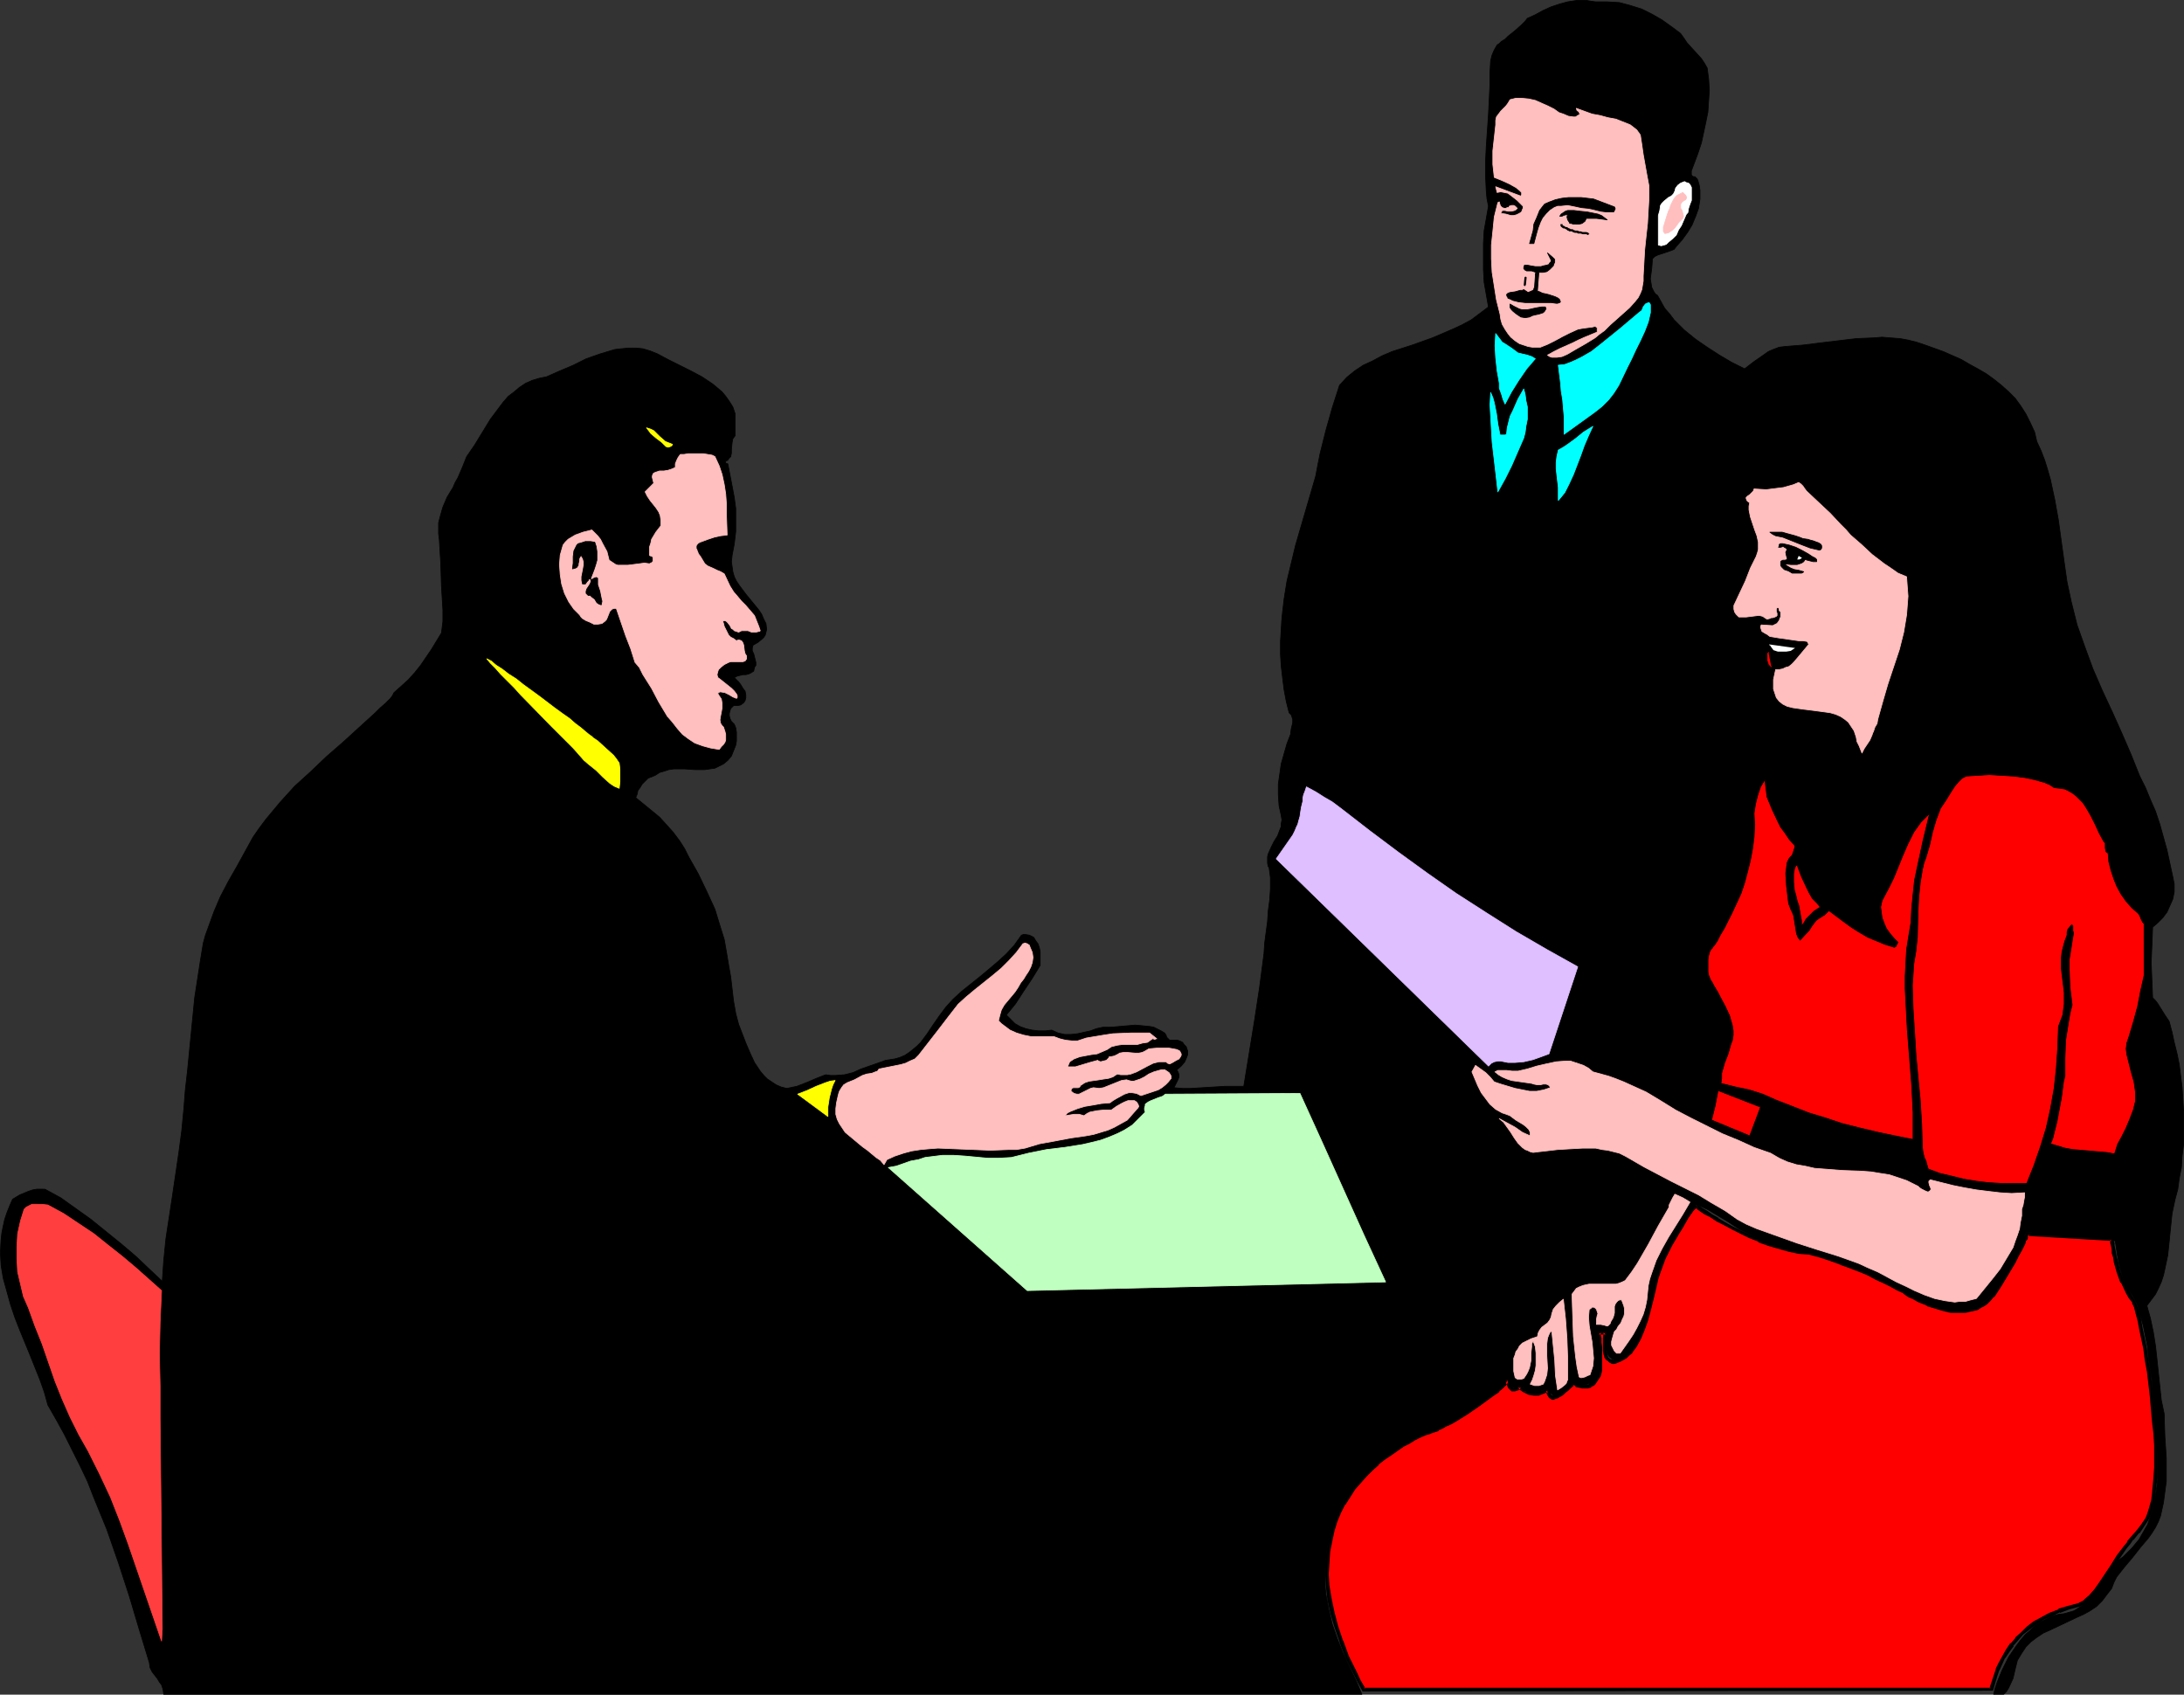 <?xml version="1.0" encoding="UTF-8" standalone="no"?>
<svg
   version="1.0"
   width="129.766mm"
   height="100.678mm"
   id="svg40"
   sodipodi:docname="Meeting 10.wmf"
   xmlns:inkscape="http://www.inkscape.org/namespaces/inkscape"
   xmlns:sodipodi="http://sodipodi.sourceforge.net/DTD/sodipodi-0.dtd"
   xmlns="http://www.w3.org/2000/svg"
   xmlns:svg="http://www.w3.org/2000/svg">
  <rect width="100%" height="100%" fill="#333333" stroke="none"/>
  <sodipodi:namedview
     id="namedview40"
     pagecolor="#ffffff"
     bordercolor="#000000"
     borderopacity="0.25"
     inkscape:showpageshadow="2"
     inkscape:pageopacity="0.0"
     inkscape:pagecheckerboard="0"
     inkscape:deskcolor="#d1d1d1"
     inkscape:document-units="mm" />
  <defs
     id="defs1">
    <pattern
       id="WMFhbasepattern"
       patternUnits="userSpaceOnUse"
       width="6"
       height="6"
       x="0"
       y="0" />
  </defs>
  <path
     style="fill:#000000;fill-opacity:1;fill-rule:evenodd;stroke:#000000;stroke-width:0.162px;stroke-linecap:round;stroke-linejoin:round;stroke-miterlimit:4;stroke-dasharray:none;stroke-opacity:1"
     d="m 305.828,380.434 -1.293,-3.07 -2.909,-6.14 -1.293,-3.232 -1.131,-3.232 -0.808,-3.393 -0.323,-1.777 -0.323,-1.616 -0.162,-1.777 v -1.777 -1.939 l 0.162,-2.101 0.162,-1.939 0.485,-1.939 0.323,-2.101 0.646,-1.777 0.646,-1.939 0.808,-1.777 0.808,-1.777 1.131,-1.616 1.131,-1.616 1.293,-1.454 1.293,-1.454 1.454,-1.293 1.616,-0.969 1.616,-1.131 3.394,-2.101 3.555,-1.939 7.11,-3.716 3.394,-2.1 3.394,-2.101 3.07,-2.424 1.616,-1.293 1.454,-1.454 v -0.485 0.162 l 0.323,0.485 0.323,0.323 0.646,0.485 0.808,0.162 0.646,-0.162 h 0.485 0.646 l 0.323,0.323 0.162,0.162 0.162,0.323 0.808,0.485 0.485,0.162 0.808,-0.162 0.646,-0.162 1.293,-0.485 0.646,-0.162 0.646,-0.162 v 0.808 l 0.485,0.485 0.485,0.485 0.485,0.485 0.646,-0.162 0.646,-0.323 0.646,-0.323 0.485,-0.485 0.97,-0.969 0.646,-1.131 0.646,0.323 h 0.485 1.293 l 1.131,-0.323 1.131,-0.485 0.485,-0.646 0.323,-0.485 0.323,-1.293 0.162,-1.293 v -1.454 l -0.323,-2.747 -0.485,-2.747 0.162,-0.323 0.162,-0.162 h 0.162 0.323 l 0.485,0.162 h 0.323 0.323 l -0.162,1.616 v 0.808 0.808 l 0.323,0.808 0.162,0.646 0.485,0.808 0.646,0.485 1.454,0.485 0.808,-0.162 h 0.323 l 0.323,-0.323 1.293,-1.939 1.293,-1.939 1.131,-2.101 0.97,-2.1 0.646,-2.101 0.808,-2.262 0.485,-2.424 0.323,-2.424 0.808,-2.424 1.131,-2.262 1.131,-2.101 1.131,-2.101 1.131,-2.1 1.293,-2.101 1.131,-2.262 1.131,-2.101 2.586,1.131 2.424,1.454 2.424,1.454 2.424,1.616 2.586,1.293 2.586,1.293 2.586,0.969 1.454,0.323 1.454,0.323 3.717,1.293 1.778,0.485 1.939,0.485 2.262,0.646 2.101,0.646 2.101,0.808 1.939,0.808 4.04,2.101 1.939,0.969 2.101,0.969 4.04,2.1 1.939,0.808 2.101,0.646 2.262,0.646 2.262,0.485 2.262,0.162 2.424,0.162 1.131,-0.646 0.97,-0.808 1.778,-1.454 1.616,-1.777 1.293,-1.777 2.424,-4.039 2.424,-4.039 0.162,-0.485 0.162,-0.646 0.162,-0.646 v -0.646 l 0.162,-0.485 0.323,-0.323 h 0.162 0.323 0.323 l 0.485,0.162 2.262,0.646 2.262,0.323 h 2.262 2.424 4.848 l 2.262,0.323 2.262,0.485 0.485,3.232 0.646,3.232 0.485,1.616 0.485,1.454 0.808,1.454 0.97,1.293 1.131,2.262 0.646,2.262 0.646,2.262 0.485,2.424 0.485,2.424 0.162,2.424 0.808,5.009 0.162,2.585 0.323,2.747 0.485,5.494 0.323,5.655 v 2.747 2.908 l -0.323,2.585 -0.485,2.585 -0.646,2.585 -0.808,2.424 -1.293,2.262 -0.646,1.131 -0.808,0.969 -0.808,0.969 -0.97,0.969 -0.97,0.969 -1.131,0.808 -1.454,1.777 -1.293,1.939 -1.293,1.939 -1.454,1.939 -1.616,1.616 -0.808,0.808 -0.97,0.646 -0.97,0.646 -1.131,0.323 -1.131,0.323 -1.293,0.162 -1.293,0.323 -1.293,0.646 -1.293,0.646 -1.293,0.808 -1.131,1.131 -1.131,0.969 -0.97,1.131 -0.97,1.293 -1.778,2.585 -1.454,2.908 -1.131,2.747 -0.485,1.454 -0.323,1.293 h 2.262 l 0.646,-0.646 0.485,-0.808 0.97,-2.1 0.485,-2.101 0.485,-1.939 0.97,-1.616 0.97,-1.454 1.131,-1.131 1.293,-0.969 1.454,-0.969 1.454,-0.646 3.07,-1.454 3.07,-1.454 1.454,-0.646 1.454,-0.808 1.454,-0.969 1.293,-1.293 0.97,-1.293 1.131,-1.454 0.485,-1.293 0.646,-1.293 1.778,-2.262 1.778,-2.101 1.778,-2.262 1.778,-2.101 0.808,-1.131 0.808,-1.293 0.646,-1.293 0.485,-1.293 0.323,-1.454 0.323,-1.454 0.323,-2.424 0.323,-2.424 v -2.585 -2.585 l -0.323,-5.009 -0.162,-5.009 -0.646,-3.07 -0.323,-3.07 -0.646,-6.14 -0.323,-2.908 -0.485,-3.07 -0.646,-3.07 -0.808,-2.908 0.97,-1.293 0.97,-1.293 0.646,-1.293 0.646,-1.454 0.485,-1.454 0.323,-1.454 0.646,-3.07 0.323,-3.07 0.323,-3.232 0.323,-3.07 0.646,-3.07 0.646,-2.424 0.323,-2.424 0.485,-2.424 0.162,-2.585 0.323,-2.585 v -2.424 -5.17 l -0.323,-5.17 -0.646,-5.17 -0.485,-2.424 -0.646,-2.585 -0.485,-2.262 -0.646,-2.424 -0.97,-1.454 -0.808,-1.293 -0.808,-1.293 -0.485,-0.646 -0.646,-0.646 -0.162,-3.878 -0.162,-4.039 0.162,-3.878 0.162,-4.039 1.131,-0.969 1.131,-1.131 0.97,-1.293 0.646,-1.454 0.646,-1.454 0.323,-1.616 v -1.777 l -0.323,-1.616 -1.293,-5.978 -0.808,-2.908 -0.808,-2.908 -0.97,-2.908 -1.131,-2.585 -1.131,-2.747 -1.293,-2.585 -1.939,-4.847 -2.101,-4.847 -2.101,-4.686 -2.262,-4.847 -2.101,-4.847 -1.778,-4.847 -1.778,-5.009 -0.646,-2.585 -0.646,-2.585 -0.97,-4.524 -0.646,-4.524 -1.293,-9.371 -0.808,-4.524 -0.97,-4.524 -0.646,-2.262 -0.646,-2.1 -0.808,-2.101 -0.97,-2.101 -0.485,-2.101 -0.97,-2.101 -0.97,-1.939 -1.131,-1.777 -1.293,-1.777 -1.454,-1.454 -1.616,-1.454 -1.616,-1.293 -1.778,-1.293 -1.939,-1.131 -1.778,-0.969 -1.939,-1.131 -4.04,-1.777 -4.04,-1.454 -1.939,-0.646 -1.939,-0.485 -1.778,-0.323 -2.101,-0.162 -1.939,-0.162 -1.939,0.162 -3.878,0.162 -8.08,0.969 -3.878,0.485 -4.04,0.323 -1.293,0.162 -1.293,0.485 -1.131,0.485 -1.131,0.808 -2.101,1.454 -2.101,1.616 -2.909,-1.454 -2.747,-1.616 -2.747,-1.777 -2.586,-1.777 -2.586,-2.101 -1.131,-1.131 -1.131,-1.131 -0.97,-1.293 -1.131,-1.293 -0.808,-1.454 -0.808,-1.454 -0.485,-0.323 -0.323,-0.485 -0.485,-0.969 -0.162,-0.969 -0.162,-0.969 0.323,-2.424 0.162,-2.101 0.485,-0.485 0.646,-0.323 1.454,-0.485 1.454,-0.485 0.808,-0.323 0.485,-0.646 1.293,-1.454 1.293,-1.777 0.97,-1.616 0.808,-1.939 0.646,-1.777 0.323,-2.101 v -0.969 -0.969 l -0.162,-1.131 -0.323,-1.131 -0.162,-0.323 -0.162,-0.162 -0.323,-0.323 h -0.323 l -0.323,-0.162 -0.162,-0.323 v -0.323 -0.485 l 1.454,-3.878 0.808,-2.424 0.485,-2.262 0.485,-2.262 0.485,-2.424 0.162,-2.424 0.162,-2.424 -0.162,-2.585 -0.323,-2.424 -0.646,-1.131 -0.646,-0.969 -1.616,-1.777 -1.616,-1.777 -0.646,-0.969 -0.808,-1.131 -1.939,-1.454 -2.262,-1.616 -2.262,-1.293 -2.262,-1.131 -2.586,-0.808 -2.424,-0.646 -2.747,-0.162 h -1.131 -1.454 l -1.131,-0.162 -0.97,-0.162 h -2.101 l -2.101,0.323 -1.778,0.485 -1.939,0.646 -1.778,0.808 -1.778,0.969 -1.778,0.808 -0.485,0.646 -0.808,0.808 -1.454,1.293 -1.616,1.293 -0.646,0.646 -0.808,0.485 -0.485,0.485 -0.485,0.323 -0.646,1.131 -0.485,1.131 -0.323,1.293 -0.162,2.908 v 1.454 1.131 l -0.162,3.393 -0.162,3.232 -0.485,6.948 -0.162,3.393 v 3.555 l 0.162,3.393 0.162,1.616 0.323,1.616 -0.485,2.747 -0.485,2.747 -0.162,2.908 v 2.908 2.908 l 0.162,2.908 0.485,2.747 0.485,2.747 -1.939,1.454 -1.939,1.454 -2.101,1.131 -2.101,0.969 -2.262,0.969 -2.262,0.969 -4.525,1.616 -4.525,1.454 -2.262,0.969 -2.101,1.131 -2.101,0.969 -1.939,1.293 -1.778,1.454 -1.616,1.777 -1.616,5.009 -1.454,5.17 -1.293,5.17 -0.485,2.424 -0.485,2.585 -2.262,7.756 -2.262,7.756 -0.97,4.039 -0.97,4.039 -0.646,4.039 -0.485,4.201 -0.162,2.585 -0.162,2.747 v 2.908 l 0.162,2.585 0.323,2.747 0.323,2.585 0.485,2.585 0.646,2.585 0.485,0.485 0.162,0.485 0.162,0.485 v 0.808 l -0.323,1.293 -0.162,1.293 -0.808,2.1 -0.646,2.262 -0.646,2.262 -0.323,2.262 -0.323,2.262 v 2.424 l 0.162,2.424 0.485,2.262 0.162,0.969 -0.162,0.808 v 0.646 l -0.323,0.808 -0.485,1.293 -0.808,1.293 -0.646,1.293 -0.646,1.454 -0.162,0.646 v 0.646 0.808 l 0.162,0.808 h 0.162 l 0.323,2.424 v 2.585 l -0.162,2.424 -0.323,2.424 -0.162,2.424 -0.323,2.424 -0.323,2.424 -0.162,2.424 -0.97,7.433 -1.131,7.433 -2.424,14.865 h -2.101 -1.939 l -7.918,0.485 h -1.778 l -1.939,-0.162 0.485,-0.969 0.485,-0.969 0.162,-0.485 v -0.485 l -0.162,-0.485 -0.323,-0.646 0.97,-0.808 0.808,-0.969 0.485,-1.131 0.162,-0.485 v -0.808 l -0.162,-0.485 -0.162,-0.485 -0.485,-0.485 -0.323,-0.485 -0.646,-0.323 -0.485,-0.162 h -0.646 -0.808 -0.323 l -0.162,-0.162 -0.485,-0.485 -0.162,-0.485 -0.323,-0.485 -0.808,-0.485 -1.616,-0.808 -0.808,-0.162 -1.616,-0.162 -1.778,-0.162 -3.717,0.323 -1.778,0.162 h -1.778 l -1.454,0.323 -1.293,0.485 -1.454,0.323 -1.454,0.323 -1.454,0.162 h -1.454 l -1.454,-0.323 -1.454,-0.646 -1.454,0.162 h -1.454 l -1.454,-0.162 -1.454,-0.323 -1.293,-0.485 -1.131,-0.646 -0.97,-0.969 -0.97,-0.969 2.101,-2.585 1.778,-2.747 1.939,-2.908 1.778,-2.908 v -0.969 -0.969 -1.131 l -0.162,-0.808 -0.323,-0.969 -0.485,-0.646 -0.485,-0.808 -0.97,-0.485 -0.97,-0.162 h -0.323 l -0.485,0.162 -1.616,2.262 -1.778,1.939 -1.939,1.777 -2.101,1.777 -1.939,1.616 -4.04,3.232 -1.939,1.777 -1.616,1.777 -1.454,1.939 -1.454,2.101 -1.293,1.939 -1.454,1.939 -0.808,0.808 -0.97,0.808 -0.808,0.646 -0.97,0.646 -1.131,0.485 -1.131,0.323 -2.101,0.323 -1.778,0.646 -3.717,1.293 -1.778,0.808 -1.939,0.485 -2.101,0.162 h -0.97 l -1.131,-0.162 -2.101,0.808 -1.131,0.485 -1.131,0.485 -2.101,0.808 -2.262,0.485 -1.293,-0.323 -1.131,-0.485 -0.97,-0.646 -0.97,-0.646 -0.808,-0.808 -0.808,-0.969 -1.293,-1.939 -0.97,-2.101 -0.97,-2.262 -0.808,-2.101 -0.808,-2.101 -0.646,-2.424 -0.485,-2.747 -0.646,-5.494 -0.485,-2.747 -0.485,-2.908 -0.485,-2.747 -0.808,-2.585 -0.646,-2.101 -0.646,-2.101 -1.778,-3.878 -1.939,-4.039 -2.101,-3.716 -0.97,-1.939 -1.131,-1.777 -1.454,-1.939 -1.454,-1.616 -1.616,-1.777 -1.778,-1.454 -1.778,-1.454 -1.778,-1.454 0.323,-0.808 0.162,-0.808 0.485,-0.646 0.485,-0.808 0.646,-0.646 0.646,-0.646 0.808,-0.323 0.808,-0.323 0.97,-0.646 1.131,-0.323 0.97,-0.323 1.131,-0.162 h 2.424 l 2.262,0.162 h 2.262 l 1.131,-0.162 1.131,-0.162 0.97,-0.485 0.97,-0.485 0.97,-0.808 0.808,-0.969 0.323,-0.808 0.323,-0.808 0.323,-0.808 0.162,-0.969 v -1.131 -0.808 l -0.162,-0.969 -0.323,-0.808 -0.646,-0.646 -0.323,-0.646 -0.162,-0.646 v -0.485 l 0.162,-0.646 0.162,-0.485 0.646,-0.646 h 0.97 l 0.646,-0.162 0.646,-0.485 0.323,-0.485 0.162,-0.646 v -0.646 l -0.162,-0.808 -0.485,-0.646 -0.485,-0.808 -0.485,-0.646 -0.485,-0.485 -0.485,-0.485 0.646,-0.323 0.646,-0.162 0.646,-0.162 h 0.646 l 0.646,-0.162 0.646,-0.323 0.485,-0.323 0.162,-0.808 0.323,-0.485 v -0.646 l -0.323,-1.293 -0.162,-0.646 -0.323,-0.646 v -0.646 l 0.162,-0.646 1.131,-0.646 0.97,-0.808 0.323,-0.323 0.323,-0.485 0.162,-0.646 0.162,-0.646 -0.162,-1.293 -0.485,-0.969 -0.485,-1.131 -0.646,-0.969 -1.454,-1.777 -1.454,-1.777 -1.454,-1.939 -0.646,-0.969 -0.485,-0.969 -0.323,-1.131 -0.162,-1.131 -0.162,-1.131 0.162,-1.454 0.485,-2.585 0.323,-2.747 v -2.585 -2.585 l -0.323,-2.424 -0.485,-2.585 -0.97,-5.009 -0.485,-0.162 v -0.162 -0.323 l 0.485,-0.162 0.162,-0.323 0.485,-0.485 0.162,-0.808 v -0.808 l 0.162,-1.616 0.162,-0.808 0.485,-0.646 v -5.009 l -0.485,-1.454 -0.808,-1.293 -0.808,-1.131 -0.808,-0.969 -1.131,-0.969 -0.97,-0.808 -2.424,-1.616 -2.424,-1.293 -2.586,-1.293 -2.586,-1.293 -2.424,-1.293 -1.616,-0.646 -1.616,-0.485 -1.616,-0.162 h -1.616 l -1.616,0.162 -1.454,0.162 -1.616,0.485 -1.616,0.485 -3.232,1.131 -2.909,1.454 -3.07,1.293 -2.909,1.293 -1.616,0.323 -1.616,0.485 -1.454,0.646 -1.454,0.969 -1.131,0.969 -1.293,0.969 -1.131,1.293 -0.97,1.293 -1.939,2.585 -1.778,2.908 -1.778,2.908 -1.778,2.585 -0.97,2.424 -0.97,2.262 -0.646,1.131 -0.485,1.131 -1.293,2.101 -0.97,2.262 -0.323,1.131 -0.323,1.131 -0.323,1.293 v 1.131 1.293 l 0.162,1.293 0.323,5.332 0.162,5.17 0.323,5.332 v 2.585 l -0.323,2.585 -2.262,3.716 -2.424,3.555 -1.293,1.616 -1.454,1.616 -1.616,1.454 -1.616,1.454 -0.323,0.646 -0.485,0.646 -1.131,1.131 -1.131,0.969 -1.131,1.131 -3.555,3.232 -3.717,3.393 -3.717,3.232 -3.555,3.393 -3.555,3.232 -3.232,3.555 -3.232,3.878 -1.454,1.939 -1.454,2.101 -3.555,6.463 -1.939,3.393 -1.778,3.393 -1.454,3.393 -1.293,3.555 -0.646,1.777 -0.485,1.777 -0.323,1.939 -0.323,1.939 -0.646,4.201 -0.646,4.201 -0.808,8.24 -0.808,8.24 -0.485,4.201 -0.323,4.201 -0.485,5.009 -0.646,4.847 -1.454,9.856 -1.454,9.533 -0.485,4.847 -0.323,4.686 -2.909,-2.747 -3.07,-2.908 -3.232,-2.747 -3.394,-2.747 -3.394,-2.747 -3.394,-2.424 -3.394,-2.424 -3.555,-1.939 H 9.292 8.322 l -0.97,0.162 -0.97,0.323 -1.939,0.808 -0.808,0.485 -0.808,0.485 -0.646,1.454 -0.646,1.616 -0.485,1.454 -0.323,1.454 -0.323,1.616 -0.162,1.454 -0.162,2.908 0.162,2.908 0.485,2.908 0.808,2.908 0.808,2.908 0.97,2.908 1.131,2.908 2.262,5.494 2.262,5.655 0.97,2.747 0.808,2.908 1.939,3.393 1.778,3.232 1.778,3.555 1.778,3.555 1.616,3.393 1.454,3.716 2.909,7.109 2.586,7.433 2.424,7.433 2.262,7.594 2.262,7.433 0.162,1.131 0.485,0.969 1.131,1.454 0.485,0.808 0.485,0.646 0.323,0.969 0.162,1.131 z"
     id="path1" />
  <path
     style="fill:#ff0000;fill-opacity:1;fill-rule:evenodd;stroke:#000000;stroke-width:0.162px;stroke-linecap:round;stroke-linejoin:round;stroke-miterlimit:4;stroke-dasharray:none;stroke-opacity:1"
     d="m 481.487,207.385 -0.162,-0.162 -0.162,-0.162 -0.323,-0.646 -0.323,-0.808 -0.323,-0.485 -1.454,-1.293 -1.293,-1.454 -1.131,-1.616 -0.97,-1.777 -0.646,-1.616 -0.646,-1.939 -0.485,-1.939 -0.162,-1.939 -0.323,-0.162 -0.162,-0.162 -0.162,-0.808 v -0.808 -0.323 l -0.323,-0.323 -0.97,-1.777 -0.97,-2.1 -0.97,-1.939 -1.131,-1.939 -0.646,-0.969 -0.646,-0.646 -0.808,-0.808 -0.808,-0.646 -0.808,-0.485 -0.97,-0.485 -1.131,-0.162 -1.293,-0.162 -0.97,-0.646 -1.131,-0.485 -2.262,-0.646 -2.262,-0.485 -2.586,-0.323 -2.586,-0.162 -2.747,-0.162 -5.171,0.323 -0.97,0.485 -0.808,0.808 -0.808,0.969 -0.646,0.969 -1.293,2.1 -1.293,1.939 -0.485,1.293 -0.485,1.293 -0.808,2.747 -0.646,2.908 -0.808,2.747 -0.485,1.293 -0.323,1.454 -0.485,2.908 -0.323,3.07 -0.162,3.07 -0.162,6.14 -0.323,3.07 -0.485,2.908 -0.323,4.847 0.162,5.17 0.323,5.009 0.323,5.332 0.97,10.341 0.323,5.332 0.162,5.17 0.162,1.293 0.323,1.131 0.323,0.646 0.162,0.646 0.323,1.131 2.586,0.969 2.747,0.646 2.586,0.646 2.909,0.485 2.747,0.323 2.747,0.162 h 2.909 2.909 l 1.616,-4.039 1.454,-4.201 1.293,-4.201 0.97,-4.363 0.808,-4.524 0.485,-4.524 0.323,-4.686 0.162,-4.686 0.485,-1.293 0.485,-1.293 0.162,-1.293 0.162,-1.131 v -2.585 l -0.646,-5.332 v -2.585 l 0.162,-1.293 0.323,-1.293 0.323,-1.131 0.485,-1.293 v -0.646 l 0.162,-0.646 0.808,-0.969 h 0.162 l 0.162,0.162 v 0.485 0.646 l 0.162,0.485 -0.323,1.939 -0.323,2.1 -0.323,1.939 v 2.101 l 0.162,4.039 0.485,4.039 -0.485,1.939 -0.323,1.939 -0.646,4.039 -0.162,4.039 v 2.101 1.939 l -0.323,1.293 -0.162,1.293 -0.162,1.293 -0.162,1.131 -0.485,2.585 -0.485,2.585 -0.646,2.585 -0.323,1.293 -0.485,1.131 1.616,0.485 1.616,0.485 1.778,0.323 1.939,0.162 3.717,0.323 1.939,0.162 1.778,0.323 0.646,-2.101 0.97,-1.777 0.97,-1.939 0.808,-1.939 0.808,-2.1 0.485,-1.939 v -1.131 -0.969 l -0.162,-1.131 -0.162,-1.131 -0.323,-1.131 -0.323,-1.131 -0.646,-2.585 -0.323,-1.293 -0.162,-1.293 0.162,-1.293 0.485,-1.454 0.97,-3.232 0.97,-3.555 0.646,-3.393 0.808,-3.555 z"
     id="path2" />
  <path
     style="fill:#ffbfbf;fill-opacity:1;fill-rule:evenodd;stroke:#ffbfbf;stroke-width:0.162px;stroke-linecap:round;stroke-linejoin:round;stroke-miterlimit:4;stroke-dasharray:none;stroke-opacity:1"
     d="m 364.65,242.932 -1.616,-0.646 -1.778,-0.646 -1.778,-0.485 -1.778,-0.485 -0.97,-0.808 -1.131,-0.646 -0.97,-0.323 -0.97,-0.323 -0.97,-0.323 h -1.131 l -2.101,0.162 -2.262,0.485 -2.101,0.485 -2.101,0.646 -2.101,0.485 h -0.646 -0.646 l -1.293,-0.162 h -1.293 -0.646 l -0.646,0.323 0.808,0.646 0.808,0.485 1.131,0.485 0.97,0.323 2.262,0.323 1.131,0.162 1.131,0.162 0.485,0.162 0.808,0.162 h 0.646 l 0.646,-0.162 h 0.646 l 0.485,0.162 0.323,0.323 0.162,0.323 -1.454,0.485 -1.616,0.323 h -1.616 l -1.616,-0.323 -1.616,-0.323 -1.616,-0.485 -1.616,-0.485 -1.454,-0.485 -0.97,-1.131 -0.97,-0.969 -1.131,-0.808 -1.131,-0.808 -0.808,1.454 1.293,3.07 0.808,1.616 0.97,1.293 0.97,1.293 1.293,1.131 1.454,0.808 0.97,0.323 0.808,0.323 0.646,0.485 0.646,0.485 0.808,0.485 0.808,0.485 0.646,0.485 0.646,0.646 0.323,0.646 v 0.323 0.485 l -1.778,-0.808 -1.616,-1.131 -1.778,-0.969 -1.778,-0.969 0.97,0.808 0.808,1.131 0.808,1.131 0.808,1.293 0.808,1.131 0.97,0.969 0.646,0.485 0.485,0.162 0.646,0.323 0.646,0.162 1.293,-0.162 1.454,-0.162 2.747,-0.323 2.747,-0.162 2.909,-0.162 h 2.909 l 1.454,0.323 1.293,0.162 1.293,0.323 1.293,0.323 1.293,0.646 1.131,0.646 3.07,1.777 3.07,1.616 3.07,1.616 6.141,3.07 2.909,1.777 3.07,1.777 2.747,1.939 2.101,1.131 2.262,0.969 4.525,1.616 4.525,1.616 4.525,1.454 4.686,1.454 4.525,1.616 2.101,0.969 2.262,0.969 2.101,1.131 2.101,1.131 2.101,0.969 1.939,0.969 2.262,0.969 2.262,0.808 2.262,0.485 1.131,0.162 1.131,0.162 1.131,-0.162 h 1.293 l 1.131,-0.323 1.293,-0.323 3.555,-4.363 1.778,-2.262 1.454,-2.424 1.454,-2.424 0.485,-1.454 0.485,-1.293 0.485,-1.454 0.162,-1.293 0.323,-1.616 v -1.454 l 0.323,-0.969 0.162,-0.969 0.162,-0.808 v -0.969 l -2.909,0.162 -2.586,-0.162 -2.747,-0.323 -2.586,-0.323 -2.747,-0.485 -2.424,-0.485 -5.171,-1.293 -0.323,0.323 v 0.323 l 0.162,0.646 0.162,0.323 0.162,0.485 -0.162,0.323 -0.485,0.323 -0.485,-0.162 -0.323,-0.162 -0.646,-0.323 -0.485,-0.323 -0.323,-0.323 -0.646,-0.323 -1.939,-0.969 -1.939,-0.646 -1.939,-0.646 -2.101,-0.323 -1.939,-0.323 -2.101,-0.162 -4.363,-0.162 -4.202,-0.323 -2.101,-0.162 -2.101,-0.485 -1.939,-0.323 -2.101,-0.646 -1.778,-0.808 -1.939,-1.131 -3.717,-1.293 -3.555,-1.616 -3.555,-1.454 -3.555,-1.777 -3.555,-1.777 -3.394,-1.777 -3.394,-2.101 -3.232,-1.939 z"
     id="path3" />
  <path
     style="fill:#ff0000;fill-opacity:1;fill-rule:evenodd;stroke:#000000;stroke-width:0.162px;stroke-linecap:round;stroke-linejoin:round;stroke-miterlimit:4;stroke-dasharray:none;stroke-opacity:1"
     d="m 404.242,211.101 -0.485,-0.646 -0.323,-0.808 -0.646,-4.039 -0.323,-0.808 -0.323,-0.646 -0.485,-1.293 -0.162,-1.293 -0.323,-2.747 -0.162,-2.747 0.323,-2.424 0.485,-0.969 0.646,-0.646 0.323,-0.969 0.162,-0.485 0.162,-0.646 -1.293,-1.454 -0.97,-1.454 -0.97,-1.293 -0.646,-1.293 -1.293,-2.747 -1.131,-2.747 -0.485,-3.878 -0.485,0.808 -0.485,0.808 -0.646,1.939 -0.485,1.939 -0.323,2.101 0.162,2.585 -0.162,2.747 -0.323,2.585 -0.485,2.585 -0.646,2.585 -0.646,2.424 -0.808,2.424 -0.97,2.101 -0.97,2.1 -0.97,1.939 -0.808,1.616 -0.97,1.616 -0.646,1.293 -0.646,0.969 -0.323,0.323 -0.162,0.323 -0.162,0.162 -0.162,0.162 -0.323,0.646 -0.162,0.646 -0.162,0.969 v 0.969 1.777 l 0.162,0.808 0.323,0.808 0.162,0.323 0.323,0.485 0.323,0.646 0.485,0.808 0.485,0.808 0.485,0.969 1.131,2.101 0.97,2.1 0.323,1.131 0.323,1.131 0.162,1.131 v 0.969 l -0.162,1.131 -0.323,0.808 -0.646,2.262 -0.808,2.1 -0.646,2.262 v 1.131 l -0.162,1.131 3.232,0.808 3.07,0.646 3.07,0.969 1.454,0.646 1.454,0.646 3.717,1.454 3.717,1.454 3.717,1.131 3.878,1.293 3.878,0.969 4.04,0.969 3.878,0.808 4.04,0.808 v -3.07 -3.07 l -0.323,-6.14 -0.97,-12.28 -0.323,-6.14 -0.162,-3.07 v -2.908 l 0.162,-3.07 0.162,-2.908 0.485,-3.07 0.485,-2.908 0.162,-3.232 0.323,-3.232 0.323,-3.07 0.646,-3.07 1.293,-5.978 1.454,-5.978 -0.97,0.969 -0.97,0.969 -0.808,1.131 -0.808,1.131 -1.293,2.585 -1.131,2.585 -2.101,5.17 -1.293,2.585 -1.293,2.424 -0.323,1.454 0.162,1.293 0.162,1.131 0.485,1.293 0.485,1.131 0.808,1.131 0.97,1.131 0.808,0.808 -0.323,0.646 -0.162,0.323 -0.323,0.162 -2.101,-0.646 -1.939,-0.808 -1.939,-0.808 -1.939,-1.131 -1.778,-1.131 -1.778,-1.293 -3.232,-2.424 -0.97,0.969 -1.293,0.808 -0.646,0.485 -0.485,0.646 -0.485,0.646 -0.485,0.808 z"
     id="path4" />
  <path
     style="fill:#ffbfbf;fill-opacity:1;fill-rule:evenodd;stroke:#ffbfbf;stroke-width:0.162px;stroke-linecap:round;stroke-linejoin:round;stroke-miterlimit:4;stroke-dasharray:none;stroke-opacity:1"
     d="m 406.181,144.693 -2.424,2.908 -0.97,1.131 -0.485,0.485 -0.646,0.485 -0.646,0.162 -0.646,0.323 -0.808,0.162 h -0.808 l -0.485,2.262 v 1.131 0.969 l 0.323,0.969 0.323,0.969 0.646,0.808 0.808,0.646 0.97,0.485 1.293,0.323 2.262,0.323 2.586,0.323 2.424,0.323 1.131,0.162 1.131,0.323 1.131,0.485 0.97,0.646 0.808,0.646 0.646,0.969 0.646,0.969 0.485,1.454 0.162,0.969 0.485,0.969 0.323,0.808 0.323,0.808 0.485,-0.969 0.646,-0.969 0.646,-0.969 0.485,-1.131 0.162,-0.485 0.162,-0.323 0.323,-0.969 0.485,-0.808 0.162,-0.969 1.131,-4.039 1.131,-3.878 2.586,-7.756 0.97,-3.878 0.323,-1.939 0.323,-1.939 0.162,-2.1 0.162,-2.101 -0.162,-2.101 -0.162,-2.262 -1.939,-0.808 -1.616,-1.131 -1.454,-0.969 -2.747,-2.101 -2.424,-2.262 -2.424,-2.101 -0.97,-1.131 -1.293,-1.293 -2.262,-2.424 -2.586,-2.424 -2.747,-2.585 -0.485,-0.646 -0.323,-0.485 -0.485,-0.485 -0.485,-0.323 -1.131,0.485 -1.131,0.323 -1.131,0.323 -1.293,0.162 -2.586,0.323 -2.747,-0.162 -0.162,0.485 -0.808,0.808 -0.485,0.323 -0.323,0.323 v 0.162 l 0.162,0.485 0.323,0.323 0.323,0.162 -0.162,0.808 v 0.808 l 0.323,1.616 0.97,2.908 0.485,1.293 0.323,1.454 v 0.808 0.808 l -0.162,0.646 -0.323,0.969 -1.293,2.585 -1.131,2.908 -1.293,2.747 -1.293,2.747 v 0.808 l 0.162,0.646 0.323,0.485 0.323,0.323 0.323,0.323 h 0.485 1.131 l 1.293,-0.162 1.293,-0.162 h 0.485 l 0.646,0.162 0.485,0.323 0.485,0.323 0.646,-0.162 0.323,-0.162 h 0.323 l 0.485,-0.162 0.323,-0.162 0.162,-0.162 v -0.485 l -0.162,-0.485 v -0.485 l 0.162,-0.323 h 0.162 0.162 l 0.162,0.323 v 0.323 l 0.323,0.323 v 0.646 0.485 l -0.162,0.323 -0.162,0.485 -0.485,0.646 -0.97,0.485 -2.586,-0.162 -0.162,0.485 0.162,0.485 0.162,0.485 0.808,0.485 0.323,0.162 0.646,0.485 0.97,0.162 0.97,0.162 2.262,0.323 2.262,0.323 h 0.97 l 0.97,0.162 z"
     id="path5" />
  <path
     style="fill:#000000;fill-opacity:1;fill-rule:evenodd;stroke:#000000;stroke-width:0.162px;stroke-linecap:round;stroke-linejoin:round;stroke-miterlimit:4;stroke-dasharray:none;stroke-opacity:1"
     d="m 406.02,121.102 -1.131,-0.162 -0.808,-0.323 -0.97,-0.323 -1.778,-0.485 -1.131,-0.323 h -1.293 -1.454 l 0.646,0.485 0.646,0.323 1.616,0.323 4.04,1.616 2.101,0.808 2.101,0.485 0.323,-0.162 0.162,-0.323 v -0.162 -0.323 l -0.162,-0.323 -0.485,-0.323 -1.293,-0.485 -0.646,-0.162 z"
     id="path6" />
  <path
     style="fill:#ff0000;fill-opacity:1;fill-rule:evenodd;stroke:#000000;stroke-width:0.162px;stroke-linecap:round;stroke-linejoin:round;stroke-miterlimit:4;stroke-dasharray:none;stroke-opacity:1"
     d="m 403.596,194.297 h -0.323 l -0.323,0.969 -0.162,0.969 v 1.777 l 0.162,1.777 0.485,1.777 0.162,0.808 0.323,0.808 0.323,1.777 0.323,1.777 v 1.777 l 0.162,-0.808 0.485,-0.646 0.323,-0.646 0.646,-0.646 1.131,-1.131 1.454,-0.969 -0.808,-0.969 -0.97,-0.969 -0.646,-1.131 -0.646,-1.293 -1.131,-2.424 z"
     id="path7" />
  <path
     style="fill:#000000;fill-opacity:1;fill-rule:evenodd;stroke:#000000;stroke-width:0.162px;stroke-linecap:round;stroke-linejoin:round;stroke-miterlimit:4;stroke-dasharray:none;stroke-opacity:1"
     d="m 406.02,124.334 -1.454,-0.808 -1.293,-0.646 -1.454,-0.485 -1.454,-0.323 h -0.323 -0.162 l -0.323,0.162 v 0.323 l -0.162,0.323 h 0.485 l 0.485,-0.162 h 0.162 l 0.162,0.162 0.323,0.162 0.323,0.323 -0.323,0.646 0.162,0.808 0.162,0.485 v 0.162 0.162 l -0.485,0.162 h -0.485 l -0.323,0.162 -0.162,0.162 v 0.162 0.646 l 0.162,0.323 0.323,0.323 0.323,0.323 0.97,0.323 0.808,0.485 h 0.646 0.808 0.646 l 0.323,-0.162 0.162,-0.162 -1.131,-0.323 -0.97,-0.162 -0.808,-0.323 -0.808,-0.485 -0.646,-0.485 1.454,0.162 h 1.454 l 0.485,-0.162 0.485,-0.162 0.485,-0.323 0.323,-0.485 0.485,0.162 0.646,0.162 0.646,0.162 h 0.808 v -0.323 -0.162 l -0.323,-0.323 -0.323,-0.162 -0.323,-0.162 -0.485,-0.323 z"
     id="path8" />
  <path
     style="fill:#ff0000;fill-opacity:1;fill-rule:evenodd;stroke:none"
     d="m 397.132,146.47 -0.162,0.323 v 0.485 0.969 l 0.323,0.969 0.323,0.323 0.162,0.162 z"
     id="path9" />
  <path
     style="fill:none;stroke:#ff0000;stroke-width:0.162px;stroke-linecap:round;stroke-linejoin:round;stroke-miterlimit:4;stroke-dasharray:none;stroke-opacity:1"
     d="m 397.132,146.47 -0.162,0.323 v 0.485 0.969 l 0.323,0.969 0.323,0.323 0.162,0.162"
     id="path10" />
  <path
     style="fill:#ff0000;fill-opacity:1;fill-rule:evenodd;stroke:#000000;stroke-width:0.162px;stroke-linecap:round;stroke-linejoin:round;stroke-miterlimit:4;stroke-dasharray:none;stroke-opacity:1"
     d="m 392.93,255.05 2.424,-6.463 -9.534,-3.716 -0.646,3.393 -0.808,3.232 z"
     id="path11" />
  <path
     style="fill:#ffffff;fill-opacity:1;fill-rule:evenodd;stroke:#ffffff;stroke-width:0.162px;stroke-linecap:round;stroke-linejoin:round;stroke-miterlimit:4;stroke-dasharray:none;stroke-opacity:1"
     d="m 378.548,40.96 -0.162,-0.162 h -0.162 l -0.808,0.323 -0.646,0.485 -0.485,0.646 -0.162,0.646 -0.323,0.646 -0.485,0.485 -0.646,0.323 -0.97,0.808 -0.485,0.485 -0.323,0.485 -0.162,1.131 -0.323,1.131 v 2.262 2.101 2.262 l 0.646,0.162 0.646,-0.162 0.485,-0.162 0.485,-0.485 0.97,-0.808 0.808,-0.808 0.485,-1.131 0.646,-0.969 0.97,-2.262 0.162,-0.323 0.323,-0.323 0.162,-0.969 0.323,-0.969 0.323,-0.808 v -2.424 -0.485 l -0.323,-0.646 -0.323,-0.323 z"
     id="path12" />
  <path
     style="fill:#ffbfbf;fill-opacity:1;fill-rule:evenodd;stroke:#ffbfbf;stroke-width:0.162px;stroke-linecap:round;stroke-linejoin:round;stroke-miterlimit:4;stroke-dasharray:none;stroke-opacity:1"
     d="m 376.124,268.138 -0.485,0.808 -0.162,0.323 -0.162,0.323 -0.323,0.646 -0.162,0.323 v 0.485 l -2.424,4.201 -2.262,4.201 -2.424,4.201 -1.293,1.939 -1.454,1.939 -0.646,0.323 -0.808,0.323 -0.646,0.162 h -0.808 -1.778 -1.616 -1.778 l -0.808,0.162 -0.646,0.162 -0.808,0.323 -0.646,0.323 -0.485,0.646 -0.485,0.646 0.162,4.847 0.162,4.686 0.485,4.524 0.323,2.262 0.485,2.262 0.323,0.162 h 0.323 l 0.646,-0.162 0.646,-0.323 0.485,-0.162 0.323,-0.969 0.323,-0.969 0.162,-1.777 -0.162,-1.777 -0.162,-1.777 -0.646,-3.716 -0.162,-1.939 0.162,-1.777 0.323,-0.162 0.323,-0.323 h 0.323 l 0.323,0.162 0.323,0.323 0.162,0.485 0.162,0.485 -0.162,0.485 -0.162,0.808 v 0.646 0.485 h 0.97 l 0.808,0.162 0.485,0.162 h 0.323 l 0.162,-0.162 0.323,-0.323 0.162,-0.485 0.485,-0.808 0.162,-0.485 0.162,-0.646 v -0.808 -0.646 l 0.162,-0.485 0.323,-0.485 0.323,-0.323 0.323,-0.162 h 0.485 l 0.485,1.293 0.162,0.646 v 0.485 0.646 l -0.162,0.646 -0.323,0.646 -0.323,0.808 -0.646,0.808 -0.323,0.646 -0.485,0.485 -0.162,0.485 -0.323,1.131 -0.162,0.646 v 0.808 l 0.323,0.646 0.323,0.646 0.485,0.485 h 0.323 0.485 l 1.939,-2.747 0.97,-1.454 0.808,-1.454 0.808,-1.616 0.646,-1.454 0.485,-1.616 0.323,-1.616 0.162,-1.616 0.162,-1.616 0.323,-1.454 0.485,-1.454 0.97,-2.747 1.293,-2.585 1.454,-2.585 1.616,-2.585 1.616,-2.585 1.616,-2.747 -0.808,-0.485 -0.808,-0.485 z"
     id="path13" />
  <path
     style="fill:#ffbfbf;fill-opacity:1;fill-rule:evenodd;stroke:#ffbfbf;stroke-width:0.162px;stroke-linecap:round;stroke-linejoin:round;stroke-miterlimit:4;stroke-dasharray:none;stroke-opacity:1"
     d="m 377.901,43.222 -0.646,0.323 -0.646,0.323 -0.485,0.485 -0.323,0.485 -0.646,1.293 -0.162,0.646 -0.323,0.646 -0.323,0.969 -0.646,2.101 -0.162,0.485 v 0.485 0.485 l 0.323,0.485 0.808,-0.162 0.485,-0.323 0.485,-0.323 0.485,-0.485 0.485,-0.646 0.323,-0.485 0.97,-0.969 0.162,-0.485 -0.162,-0.646 -0.162,-0.646 -0.323,-0.485 v -0.485 -0.485 l 0.323,-0.485 0.485,-0.323 0.323,-0.162 0.162,-0.323 v -0.323 l -0.162,-0.323 -0.323,-0.323 z"
     id="path14" />
  <path
     style="fill:#00ffff;fill-opacity:1;fill-rule:evenodd;stroke:#00ffff;stroke-width:0.162px;stroke-linecap:round;stroke-linejoin:round;stroke-miterlimit:4;stroke-dasharray:none;stroke-opacity:1"
     d="m 370.306,67.943 -0.485,0.162 -0.323,0.162 -0.485,0.646 -0.323,0.808 -0.646,0.485 -2.101,1.777 -2.101,1.777 -4.202,3.393 -2.262,1.777 -2.262,1.293 -1.293,0.646 -1.131,0.485 -1.293,0.485 -1.454,0.162 0.485,3.878 0.162,1.939 0.323,1.939 0.323,3.716 v 1.939 2.101 l 6.949,-5.009 1.616,-1.293 1.454,-1.454 1.131,-1.454 1.131,-1.777 1.939,-4.039 0.97,-1.939 0.97,-2.101 0.97,-1.939 0.97,-2.101 0.808,-2.101 0.485,-2.101 v -1.293 -0.485 l -0.162,-0.323 z"
     id="path15" />
  <path
     style="fill:#ffbfbf;fill-opacity:1;fill-rule:evenodd;stroke:#ffbfbf;stroke-width:0.162px;stroke-linecap:round;stroke-linejoin:round;stroke-miterlimit:4;stroke-dasharray:none;stroke-opacity:1"
     d="m 368.367,30.296 -0.808,-1.131 -1.454,-1.131 -1.616,-0.646 -1.616,-0.646 -1.778,-0.323 -1.778,-0.485 -1.778,-0.323 -1.778,-0.646 -1.778,-0.646 0.162,0.485 0.485,0.323 v 0.162 l 0.162,0.323 -0.162,0.162 -0.323,0.162 -0.485,0.323 h -0.485 l -1.131,-0.162 -1.131,-0.485 -0.97,-0.323 -1.131,-0.808 -1.293,-0.646 -1.454,-0.646 -1.454,-0.646 -1.454,-0.323 -1.616,-0.162 h -1.293 l -1.293,0.323 -0.485,0.808 -0.485,0.646 -1.131,1.131 -0.485,0.646 -0.485,0.646 -0.162,0.808 v 0.485 0.485 l -0.323,2.908 -0.323,2.908 v 3.07 l 0.162,1.454 0.162,1.454 1.616,0.646 1.778,0.808 1.454,0.808 0.808,0.646 0.485,0.485 v 0.485 l -0.162,0.323 -5.656,-2.101 0.323,1.293 0.808,-0.162 0.808,0.162 0.808,0.162 0.646,0.485 1.454,1.131 1.293,1.293 v 0.323 0.162 l -0.162,0.323 -0.162,0.485 -0.485,0.323 -0.646,0.323 -0.646,0.162 h -0.646 l -1.131,-0.323 -1.131,-0.162 0.162,-0.323 0.162,-0.323 h 0.646 l 0.646,0.162 h 0.808 l 0.646,-0.162 0.323,-0.162 0.323,-0.323 -0.323,-0.323 -0.162,-0.162 -0.323,-0.162 h -0.485 l -0.485,0.162 -0.162,0.323 h -0.323 l -0.323,0.162 h -0.323 l -0.485,-0.162 -0.323,-0.323 -0.162,-0.323 -0.162,-0.646 -0.323,0.162 -0.808,3.232 -0.323,3.232 -0.323,3.07 v 3.07 l 0.162,3.07 0.485,3.07 0.485,3.07 0.808,3.232 0.162,1.131 0.323,1.131 0.646,1.131 0.646,0.969 0.646,0.808 0.97,0.808 0.97,0.646 0.97,0.323 0.97,0.323 0.97,0.162 h 0.97 0.808 l 0.808,-0.323 0.808,-0.323 1.616,-0.808 1.778,-0.969 1.616,-0.808 1.778,-0.808 0.808,-0.162 1.131,-0.162 1.293,-0.162 0.646,-0.162 0.323,0.162 0.162,0.162 v 0.969 l -2.747,1.131 -1.454,0.646 -1.293,0.646 -2.909,1.293 -1.293,0.646 -1.454,0.808 0.485,0.323 0.485,0.162 h 1.131 l 1.131,-0.162 1.131,-0.485 1.939,-1.131 2.262,-1.293 2.101,-1.293 0.97,-0.808 1.131,-0.808 1.293,-1.293 1.454,-1.293 1.454,-1.293 1.454,-1.293 1.293,-1.454 0.646,-0.808 0.485,-0.969 0.323,-0.808 0.162,-0.969 0.162,-0.969 v -1.131 l 0.162,-2.908 0.162,-2.908 0.323,-3.07 0.323,-2.908 0.162,-2.908 0.162,-2.747 v -2.747 l -0.485,-2.585 -0.808,-4.524 -0.323,-2.262 z"
     id="path16" />
  <path
     style="fill:#000000;fill-opacity:1;fill-rule:evenodd;stroke:#000000;stroke-width:0.162px;stroke-linecap:round;stroke-linejoin:round;stroke-miterlimit:4;stroke-dasharray:none;stroke-opacity:1"
     d="m 356.732,46.777 0.808,0.162 0.646,0.162 1.293,0.323 1.293,0.162 h 0.808 0.808 l 0.162,-0.323 0.162,-0.323 v -0.162 l -0.162,-0.323 -4.686,-1.777 -2.747,-0.323 h -1.454 -1.454 l -1.454,0.162 -1.454,0.323 -1.293,0.485 -1.131,0.485 -0.646,0.808 -0.485,0.646 -0.323,0.808 -0.323,0.808 -0.646,1.454 -0.162,1.454 -0.808,2.908 h 0.97 l 0.646,-2.424 0.323,-1.131 0.485,-1.293 0.485,-0.969 0.808,-0.969 0.808,-0.808 0.97,-0.646 0.808,-0.323 h 0.808 l 1.454,-0.162 1.616,0.323 1.454,0.323 z"
     id="path17" />
  <path
     style="fill:#000000;fill-opacity:1;fill-rule:evenodd;stroke:#000000;stroke-width:0.162px;stroke-linecap:round;stroke-linejoin:round;stroke-miterlimit:4;stroke-dasharray:none;stroke-opacity:1"
     d="m 353.984,50.331 h 0.646 l 0.646,-0.162 0.646,-0.485 0.323,-0.646 h 0.97 1.293 l 1.293,0.162 1.131,0.162 -0.646,-0.485 -0.646,-0.485 -0.808,-0.323 -0.808,-0.162 -1.616,-0.323 -1.616,-0.162 -1.293,-0.162 h -1.454 l -0.485,0.162 -0.485,0.323 -0.485,0.323 -0.323,0.485 h 0.485 l 0.323,-0.162 0.485,-0.162 h 0.485 l -0.162,0.485 0.162,0.646 0.323,0.485 0.162,0.323 h 0.323 l 0.485,0.162 h 0.485 z"
     id="path18" />
  <path
     style="fill:#00ffff;fill-opacity:1;fill-rule:evenodd;stroke:#00ffff;stroke-width:0.162px;stroke-linecap:round;stroke-linejoin:round;stroke-miterlimit:4;stroke-dasharray:none;stroke-opacity:1"
     d="m 357.701,95.735 -2.101,1.293 -1.778,1.454 -1.778,1.293 -0.97,0.646 -1.131,0.646 -0.323,1.454 -0.162,1.293 v 1.454 l 0.162,1.454 0.323,2.747 v 1.454 1.454 l 1.454,-1.777 0.97,-1.939 0.97,-2.101 1.616,-4.201 0.808,-2.262 0.97,-2.262 z"
     id="path19" />
  <path
     style="fill:#dfbfff;fill-opacity:1;fill-rule:evenodd;stroke:#dfbfff;stroke-width:0.162px;stroke-linecap:round;stroke-linejoin:round;stroke-miterlimit:4;stroke-dasharray:none;stroke-opacity:1"
     d="m 354.308,217.079 -6.949,-3.878 -6.949,-4.039 -6.626,-4.201 -6.787,-4.363 -6.464,-4.524 -6.464,-4.686 -6.464,-4.847 -6.464,-5.009 -1.939,-1.454 -1.939,-1.131 -1.778,-1.131 -2.101,-1.131 -0.323,0.969 -0.323,0.808 -0.162,0.808 v 0.646 l -0.323,1.293 -0.162,0.969 -0.162,1.131 -0.323,1.131 -0.162,0.646 -0.323,0.646 -0.323,0.808 -0.485,0.969 -3.717,5.332 47.672,46.534 0.646,-0.646 0.646,-0.323 0.808,-0.162 h 0.646 l 0.808,0.162 0.808,0.162 h 1.616 l 1.939,-0.162 2.101,-0.485 1.778,-0.646 1.778,-0.646 z"
     id="path20" />
  <path
     style="fill:#ffbfbf;fill-opacity:1;fill-rule:evenodd;stroke:#ffbfbf;stroke-width:0.162px;stroke-linecap:round;stroke-linejoin:round;stroke-miterlimit:4;stroke-dasharray:none;stroke-opacity:1"
     d="m 351.076,291.728 -0.808,0.646 -0.808,0.808 -0.646,0.808 -0.162,0.485 -0.162,0.485 -0.162,0.808 -0.323,0.646 -0.485,0.646 -0.646,0.485 -0.646,0.485 -0.485,0.646 -0.323,0.646 -0.162,0.808 -1.454,0.485 -1.293,0.646 -0.646,0.323 -0.646,0.646 -0.323,0.646 -0.485,0.646 -0.162,0.646 -0.323,0.808 v 1.454 1.454 l 0.323,1.454 0.485,0.323 h 0.646 0.323 l 0.485,-0.162 0.323,-0.485 0.323,-0.485 0.323,-0.646 0.323,-0.808 0.162,-0.808 0.162,-0.808 v -1.616 l 0.162,-1.454 v -0.646 l 0.323,-0.646 0.485,1.293 0.162,1.454 v 2.747 l -0.162,1.131 -0.323,1.131 -0.323,0.969 -0.485,0.969 0.485,0.162 0.485,0.162 h 0.485 0.485 l 0.485,-0.162 0.485,-0.162 0.162,-0.323 0.162,-0.323 0.485,-1.454 0.162,-1.454 -0.162,-2.747 v -1.293 -1.454 l 0.162,-1.293 0.323,-0.808 0.323,-0.646 v 0 h 0.323 v 0 l 0.323,3.232 0.323,3.232 0.162,3.393 0.485,3.232 0.808,-0.485 0.808,-0.646 0.323,-0.323 0.162,-0.485 0.162,-0.323 v -0.646 -4.363 l -0.162,-4.363 -0.323,-4.363 z"
     id="path21" />
  <path
     style="fill:#000000;fill-opacity:1;fill-rule:evenodd;stroke:#000000;stroke-width:0.162px;stroke-linecap:round;stroke-linejoin:round;stroke-miterlimit:4;stroke-dasharray:none;stroke-opacity:1"
     d="m 347.52,56.794 0.485,0.969 0.162,0.323 0.162,0.323 v 0.323 l -0.323,0.323 -0.162,0.323 -0.485,0.162 -0.808,0.162 -0.485,0.162 h -1.293 l -0.97,-0.162 -0.808,-0.162 h -0.646 l -0.162,0.485 v 0.323 l 0.323,0.323 0.323,0.162 h 0.485 0.646 l 0.97,0.323 -0.162,0.323 v 0.646 l -0.162,2.262 -0.162,0.485 -0.162,0.323 -1.131,0.485 -0.97,-0.646 -0.323,0.162 h -0.485 l -1.131,0.323 -1.131,0.162 -0.485,0.162 -0.162,0.162 -0.162,0.162 0.162,0.485 0.162,0.162 v 0.162 l 0.485,0.162 0.646,0.323 1.293,0.323 1.454,0.162 h 1.454 4.363 l 1.131,0.162 h 0.323 l 0.485,-0.162 0.162,-0.162 -0.162,-0.485 -0.323,-0.323 -0.646,-0.323 -1.454,-0.485 -0.646,-0.162 -0.808,-0.162 -0.646,-0.323 -0.485,-0.162 0.323,-4.201 h 0.485 0.485 l 0.808,-0.162 0.646,-0.485 0.323,-0.323 0.485,-0.485 0.162,-0.485 0.162,-0.323 V 58.733 58.572 58.249 l -0.162,-0.162 -0.323,-0.323 z"
     id="path22" />
  <path
     style="fill:#000000;fill-opacity:1;fill-rule:evenodd;stroke:#000000;stroke-width:0.162px;stroke-linecap:round;stroke-linejoin:round;stroke-miterlimit:4;stroke-dasharray:none;stroke-opacity:1"
     d="m 347.036,68.913 h -0.808 l -0.97,0.162 -0.808,0.162 -0.646,0.162 -0.97,0.162 h -0.97 l -0.646,-0.162 -0.646,-0.323 -0.646,-0.323 -0.808,-0.485 v 0.485 0.323 l 0.323,0.485 0.323,0.323 0.808,0.646 0.485,0.323 0.485,0.323 0.97,0.162 0.97,-0.162 0.646,-0.323 0.646,-0.162 0.808,-0.162 0.485,-0.162 0.485,-0.162 0.323,-0.323 0.162,-0.323 0.162,-0.162 z"
     id="path23" />
  <path
     style="fill:#00ffff;fill-opacity:1;fill-rule:evenodd;stroke:#00ffff;stroke-width:0.162px;stroke-linecap:round;stroke-linejoin:round;stroke-miterlimit:4;stroke-dasharray:none;stroke-opacity:1"
     d="m 340.895,79.254 -1.293,-0.969 -1.454,-0.969 -0.808,-0.485 -0.485,-0.646 -0.485,-0.646 -0.485,-0.646 -0.162,2.747 0.162,2.747 0.323,2.908 0.485,2.747 v 1.131 l 0.485,1.293 0.323,1.131 0.485,1.131 1.454,-2.747 1.616,-2.585 1.778,-2.585 1.939,-2.262 -0.808,-0.485 -0.97,-0.323 z"
     id="path24" />
  <path
     style="fill:#00ffff;fill-opacity:1;fill-rule:evenodd;stroke:#00ffff;stroke-width:0.162px;stroke-linecap:round;stroke-linejoin:round;stroke-miterlimit:4;stroke-dasharray:none;stroke-opacity:1"
     d="m 342.188,87.333 -1.293,2.262 -1.131,2.585 -0.646,1.293 -0.323,1.293 -0.323,1.293 -0.162,1.454 -0.323,0.162 h -1.131 l -0.485,-2.424 -0.323,-2.424 -0.485,-2.424 -0.323,-1.131 -0.485,-1.131 -0.162,2.747 0.162,2.747 0.323,5.655 0.323,2.747 0.323,2.747 0.646,5.655 1.616,-2.908 1.454,-2.908 2.747,-6.302 0.323,-1.293 0.162,-1.293 0.323,-1.616 v -1.293 -1.454 l -0.323,-1.454 -0.162,-1.293 z"
     id="path25" />
  <path
     style="fill:#bfffbf;fill-opacity:1;fill-rule:evenodd;stroke:#bfffbf;stroke-width:0.162px;stroke-linecap:round;stroke-linejoin:round;stroke-miterlimit:4;stroke-dasharray:none;stroke-opacity:1"
     d="m 261.711,245.678 -0.646,0.485 -0.97,0.323 -0.808,0.323 -0.808,0.323 -0.646,0.323 -0.646,0.485 v 0.323 l -0.162,0.485 v 0.485 l 0.162,0.485 -1.454,1.454 -1.454,1.454 -1.778,1.131 -1.616,0.808 -1.939,0.808 -1.778,0.646 -1.939,0.485 -2.101,0.485 -4.04,0.646 -4.04,0.485 -4.04,0.808 -1.939,0.485 -1.939,0.485 -2.747,0.162 h -2.586 l -5.171,-0.485 -2.424,-0.162 h -2.586 l -2.586,0.323 -1.293,0.162 -1.454,0.485 -1.778,0.323 -3.232,1.131 -1.778,0.323 31.189,27.63 80.477,-1.939 -4.848,-10.503 -9.534,-21.167 -4.848,-10.664 z"
     id="path26" />
  <path
     style="fill:#ffbfbf;fill-opacity:1;fill-rule:evenodd;stroke:#ffbfbf;stroke-width:0.162px;stroke-linecap:round;stroke-linejoin:round;stroke-miterlimit:4;stroke-dasharray:none;stroke-opacity:1"
     d="m 257.994,235.499 -0.808,0.485 -0.646,0.323 -0.808,0.162 h -0.808 l -1.778,-0.162 h -0.808 l -0.97,0.162 -0.162,0.162 -0.323,0.162 -0.646,0.323 -0.808,0.162 h -0.323 l -0.162,0.323 -0.162,0.162 -0.323,0.323 -0.646,0.162 -0.646,0.162 -0.485,-0.162 -0.162,-0.162 -1.778,0.485 -1.616,0.485 -1.616,0.485 h -0.808 -0.97 l 0.485,-1.131 0.97,-0.646 1.293,-0.485 2.586,-0.485 1.293,-0.162 1.131,-0.485 1.131,-0.485 0.97,-0.646 1.293,-0.323 1.131,-0.162 h 3.394 l 1.131,-0.323 1.131,-0.162 1.131,-0.808 h 0.162 l 0.323,0.162 0.323,-0.162 h 0.162 l -1.616,-1.293 h -4.202 l -4.04,0.162 -2.101,0.323 -1.939,0.323 -1.939,0.323 -1.939,0.646 h -1.293 l -1.454,-0.162 -1.293,-0.323 -1.293,-0.485 h -3.394 -1.778 l -1.616,-0.323 -1.616,-0.485 -1.454,-0.646 -1.293,-0.969 -0.646,-0.485 -0.646,-0.646 0.323,-1.293 0.323,-1.131 0.646,-1.131 0.808,-0.969 1.616,-1.939 0.646,-0.969 0.646,-1.131 0.646,-0.808 0.485,-0.808 0.646,-0.969 0.485,-0.969 0.323,-0.969 0.162,-1.131 -0.162,-1.131 -0.485,-1.131 -0.162,-0.485 -0.485,-0.323 -0.485,-0.162 -0.485,0.162 -1.454,1.939 -1.616,1.777 -1.778,1.777 -1.939,1.616 -4.04,3.232 -1.939,1.616 -1.778,1.616 -2.262,2.908 -2.101,2.747 -2.262,2.908 -2.262,2.908 -0.808,0.808 -1.131,0.485 -0.97,0.485 -1.131,0.323 -4.848,0.969 -0.323,0.485 -0.485,0.162 -0.808,0.323 -1.131,0.162 -0.97,0.323 -1.778,0.969 -1.616,0.646 -0.808,0.485 -0.485,0.646 -0.485,0.808 -0.162,0.485 -0.162,0.646 -0.323,1.454 -0.162,1.293 v 1.293 l 0.323,1.131 0.485,0.969 0.646,0.969 0.646,0.969 0.97,0.808 1.939,1.616 0.97,0.808 1.131,0.808 1.939,1.616 0.97,0.646 0.808,0.969 0.646,-1.131 1.778,-0.808 1.939,-0.646 1.778,-0.485 2.101,-0.323 1.778,-0.162 2.101,-0.162 3.878,0.162 4.04,0.162 3.878,0.162 4.04,-0.162 h 1.778 l 1.939,-0.323 1.616,-0.485 1.616,-0.485 3.555,-0.646 3.394,-0.646 3.394,-0.485 1.778,-0.323 1.616,-0.485 1.616,-0.485 1.454,-0.646 1.454,-0.808 1.454,-0.808 1.131,-1.293 1.131,-1.293 0.162,-0.162 0.162,-0.323 -0.162,-0.485 -0.323,-0.485 -0.485,-0.323 h -0.808 -0.646 l -0.808,0.323 -0.646,0.323 -1.131,0.646 -1.131,0.808 h -1.616 l -1.616,0.162 -1.616,0.323 -0.646,0.323 -0.646,0.485 -1.131,-0.323 h -1.131 l -0.97,0.162 -0.97,0.162 0.162,-0.323 0.323,-0.323 0.646,-0.323 0.808,-0.323 0.808,-0.323 1.616,-0.485 1.939,-0.323 1.778,-0.323 1.939,-0.162 0.646,-0.485 0.808,-0.485 1.778,-0.969 0.97,-0.323 h 0.808 l 0.97,0.162 0.97,0.485 1.939,-0.646 1.939,-0.646 0.808,-0.485 0.808,-0.646 0.646,-0.646 0.646,-0.808 v -0.485 l -0.162,-0.323 -0.323,-0.485 -0.485,-0.323 -0.485,-0.323 h -0.646 l -0.646,0.162 -1.131,0.323 -1.131,0.485 -0.97,0.646 -0.97,0.485 -0.97,0.323 -0.485,0.162 h -0.485 l -0.646,-0.162 -0.485,-0.162 -1.131,0.162 -0.808,0.323 -1.616,0.646 -0.808,0.323 -0.808,0.323 -0.97,0.162 -1.293,-0.162 -0.646,0.162 -0.646,0.323 -1.293,0.646 -0.646,0.323 h -0.485 l -0.646,-0.162 -0.646,-0.485 v -0.323 l 0.162,-0.323 0.323,-0.162 h 0.323 0.808 l 0.323,-0.162 0.162,-0.323 0.97,-0.646 0.97,-0.323 1.131,-0.162 1.131,-0.162 0.97,-0.162 1.131,-0.162 0.97,-0.323 0.97,-0.646 0.808,0.162 h 0.808 0.646 l 0.808,-0.162 1.293,-0.485 2.424,-1.293 1.293,-0.646 1.293,-0.323 h 0.808 0.808 l 0.323,0.323 0.485,0.162 0.323,-0.162 0.323,-0.162 0.808,-0.485 0.646,-0.323 0.323,-0.485 0.162,-0.323 v -0.323 l -0.162,-0.323 -0.162,-0.323 -0.646,-0.323 -0.808,-0.162 -0.97,-0.162 h -0.808 -1.939 z"
     id="path27" />
  <path
     style="fill:#ffff00;fill-opacity:1;fill-rule:evenodd;stroke:#ffff00;stroke-width:0.162px;stroke-linecap:round;stroke-linejoin:round;stroke-miterlimit:4;stroke-dasharray:none;stroke-opacity:1"
     d="m 187.537,242.609 -1.131,0.162 -0.97,0.323 -2.101,0.808 -2.101,0.969 -2.101,0.808 6.787,5.009 v 0 -2.1 l 0.323,-2.101 0.485,-1.939 0.323,-0.969 z"
     id="path28" />
  <path
     style="fill:#ffbfbf;fill-opacity:1;fill-rule:evenodd;stroke:#ffbfbf;stroke-width:0.162px;stroke-linecap:round;stroke-linejoin:round;stroke-miterlimit:4;stroke-dasharray:none;stroke-opacity:1"
     d="m 162.65,128.858 -0.808,-0.485 -0.808,-0.323 -0.646,-0.323 -1.454,-0.646 -0.646,-0.485 -0.485,-0.808 -0.485,-0.808 -0.485,-0.646 -0.162,-0.485 -0.162,-0.323 v -0.162 l -0.162,-0.162 v -0.323 -0.323 l 0.323,-0.485 0.485,-0.323 0.485,-0.162 1.293,-0.485 1.454,-0.485 1.454,-0.323 1.454,-0.162 -0.162,-4.686 V 113.185 l -0.162,-2.262 -0.323,-2.101 -0.485,-2.262 -0.646,-1.939 -0.97,-2.101 -0.646,-0.323 -0.97,-0.162 -0.97,-0.162 h -1.131 -2.262 l -0.97,0.162 h -0.808 l -0.485,0.646 -0.162,0.323 -0.162,0.323 -0.323,0.808 v 0.808 l -0.323,0.162 -0.323,0.162 -0.97,0.323 -0.97,0.162 h -0.97 l -0.97,0.323 -0.323,0.162 -0.162,0.162 -0.162,0.485 v 0.323 l 0.162,0.646 0.162,0.646 -1.939,1.939 0.485,0.969 0.646,0.969 0.646,0.808 0.646,0.808 0.646,0.969 0.323,0.808 0.162,1.131 v 0.485 0.646 l -1.131,1.454 -0.97,1.616 -0.162,0.808 -0.323,0.969 v 0.808 0.969 l 0.162,0.162 h 0.162 l 0.323,0.162 0.162,0.162 v 0.485 0.162 0.162 l -0.162,0.323 -0.323,0.162 -0.323,0.162 -1.131,-0.162 -1.131,0.162 -2.586,0.323 h -1.131 -1.131 l -0.485,-0.162 -0.485,-0.323 -0.485,-0.323 -0.485,-0.323 -0.485,-1.939 -0.97,-1.777 -0.485,-0.969 -0.646,-0.808 -0.646,-0.646 -0.646,-0.646 -1.939,0.485 -1.778,0.646 -0.808,0.485 -0.808,0.485 -0.646,0.646 -0.485,0.646 -0.646,2.262 -0.162,2.1 0.162,2.262 0.323,2.1 0.646,2.101 0.97,1.939 1.131,1.616 0.646,0.646 0.646,0.646 0.323,0.485 0.323,0.323 0.808,0.485 0.808,0.323 0.97,0.485 h 0.808 l 0.97,-0.162 0.646,-0.485 0.323,-0.323 0.162,-0.323 0.323,-0.808 0.323,-0.808 0.323,-0.323 0.162,-0.162 0.485,-0.162 h 0.485 l 2.101,6.14 1.131,2.908 0.97,3.07 0.97,1.131 0.808,1.616 1.939,3.07 1.616,3.07 1.939,3.232 1.131,1.293 1.131,1.454 1.131,1.293 1.293,0.969 1.454,0.969 1.778,0.646 1.778,0.485 1.939,0.323 0.485,-0.646 0.485,-0.485 0.323,-0.485 0.162,-0.485 v -0.646 -0.646 l -0.162,-0.646 -0.323,-0.969 -0.323,-0.323 -0.323,-0.485 -0.162,-0.808 0.162,-0.969 0.162,-0.808 0.162,-0.969 v -0.969 l -0.162,-0.969 -0.323,-0.485 -0.323,-0.485 -0.162,-0.323 0.162,-0.162 0.323,-0.162 h 0.162 l 0.97,0.162 0.97,0.485 0.808,0.485 0.808,0.323 0.162,-0.162 v -0.162 -0.323 l -0.162,-0.323 -0.485,-0.646 -0.646,-0.646 -1.616,-1.293 -0.808,-0.646 -0.646,-0.485 -0.162,-0.646 0.162,-0.646 0.162,-0.485 0.485,-0.485 0.808,-0.646 0.97,-0.485 0.485,-0.162 h 0.646 0.646 0.808 0.646 l 0.485,-0.162 0.323,-0.485 v -0.323 -0.323 l -0.323,-0.485 -0.162,-0.646 -0.162,-1.293 -0.162,-0.485 -0.323,-0.485 -0.485,-0.162 h -0.323 l -0.323,0.162 -0.646,-0.485 -0.646,-0.323 -0.485,-0.485 -0.323,-0.646 -0.646,-1.293 -0.162,-0.646 -0.162,-0.485 0.162,-0.162 h 0.323 l 0.323,0.162 0.323,0.323 0.485,0.646 0.162,0.323 0.162,0.323 0.323,0.162 0.323,0.323 0.485,0.162 0.485,0.162 0.646,-0.323 h 0.646 0.808 l 0.808,0.323 h 0.162 0.808 l 0.646,-0.162 h 0.162 l 0.162,-0.162 -0.323,-0.969 -0.323,-0.808 -0.646,-1.616 -0.97,-1.131 -0.97,-1.131 -0.97,-0.969 -0.808,-0.969 -0.97,-1.131 -0.808,-1.293 z"
     id="path29" />
  <path
     style="fill:#ffff00;fill-opacity:1;fill-rule:evenodd;stroke:#ffff00;stroke-width:0.162px;stroke-linecap:round;stroke-linejoin:round;stroke-miterlimit:4;stroke-dasharray:none;stroke-opacity:1"
     d="m 145.197,96.058 0.485,0.646 0.485,0.646 1.131,0.969 1.293,0.969 0.485,0.485 0.485,0.485 0.485,0.162 0.485,-0.162 0.323,-0.162 0.162,-0.323 -0.808,-0.323 -0.808,-0.323 -1.293,-1.131 -1.293,-1.293 -0.646,-0.323 z"
     id="path30" />
  <path
     style="fill:#ffff00;fill-opacity:1;fill-rule:evenodd;stroke:#ffff00;stroke-width:0.162px;stroke-linecap:round;stroke-linejoin:round;stroke-miterlimit:4;stroke-dasharray:none;stroke-opacity:1"
     d="m 132.431,165.051 -0.808,-0.646 -1.131,-0.969 -1.293,-0.969 -1.293,-1.131 -1.616,-1.131 -1.778,-1.293 -3.394,-2.585 -3.555,-2.585 -1.616,-1.293 -1.778,-1.131 -1.454,-1.131 -1.293,-0.808 -1.131,-0.969 -0.97,-0.485 0.808,0.969 1.131,1.131 1.131,1.293 1.454,1.454 1.616,1.616 1.454,1.616 6.949,7.109 1.616,1.616 1.616,1.616 1.616,1.616 1.293,1.454 1.131,1.293 1.131,0.969 0.808,0.646 0.808,0.646 1.454,1.454 1.616,1.454 0.97,0.646 1.131,0.485 0.162,-1.454 v -1.454 -1.454 l -0.162,-1.293 -0.646,-0.969 -0.646,-0.808 -1.778,-1.616 -1.778,-1.616 -0.97,-0.646 -0.323,-0.323 z"
     id="path31" />
  <path
     style="fill:#000000;fill-opacity:1;fill-rule:evenodd;stroke:#000000;stroke-width:0.162px;stroke-linecap:round;stroke-linejoin:round;stroke-miterlimit:4;stroke-dasharray:none;stroke-opacity:1"
     d="m 134.209,129.827 -0.323,-0.162 -0.485,0.162 -0.485,0.323 -0.323,-0.162 0.808,-2.1 0.323,-0.969 0.323,-1.131 v -0.969 -0.969 l -0.162,-1.131 -0.323,-0.969 -0.97,-0.162 h -1.131 l -0.97,0.323 -0.646,0.162 -0.323,0.323 -0.323,0.646 -0.323,0.646 -0.162,1.293 v 1.454 l -0.162,1.293 0.646,-0.162 0.323,-0.162 0.323,-0.485 v -0.323 l 0.162,-0.646 v -0.485 l 0.162,-0.323 0.323,-0.485 0.485,0.808 0.162,0.646 v 0.808 l -0.162,0.969 -0.323,1.616 v 0.808 l 0.162,0.808 h 0.323 0.323 l 0.323,-0.485 0.162,-0.162 0.162,-0.162 0.162,-0.323 h 0.323 l 0.162,0.485 -0.162,0.485 -0.162,0.323 -0.323,0.485 -0.323,0.485 -0.162,0.485 v 0.485 l 0.485,0.485 h 0.485 l 0.323,0.323 0.646,0.485 0.485,0.808 0.485,0.323 0.485,0.162 0.162,-0.808 -0.162,-0.646 -0.323,-1.616 -0.485,-1.454 v -0.646 z"
     id="path32" />
  <path
     style="fill:#ff3f3f;fill-opacity:1;fill-rule:evenodd;stroke:#ff3f3f;stroke-width:0.162px;stroke-linecap:round;stroke-linejoin:round;stroke-miterlimit:4;stroke-dasharray:none;stroke-opacity:1"
     d="m 35.956,318.55 v -7.271 l -0.162,-7.271 0.162,-7.109 0.162,-3.555 0.162,-3.555 -2.909,-2.585 -2.909,-2.585 -3.07,-2.585 -3.07,-2.424 -3.232,-2.585 -3.394,-2.262 -3.394,-2.262 -3.555,-1.939 -1.454,-0.162 H 7.838 7.191 l -0.646,0.323 -0.646,0.323 -0.485,0.485 -0.808,2.585 -0.646,2.908 -0.162,2.908 v 2.747 l 0.162,2.908 0.646,2.747 0.646,2.747 1.131,2.585 1.454,4.039 1.616,4.039 2.909,8.402 1.616,4.039 1.778,4.039 1.939,3.878 2.101,3.716 2.586,5.17 2.424,5.17 2.101,5.332 1.939,5.332 3.717,10.826 3.717,10.826 0.162,-2.747 z"
     id="path33" />
  <path
     style="fill:#000000;fill-opacity:1;fill-rule:evenodd;stroke:none"
     d="m 342.834,62.288 v 0 0 l -0.162,-0.162 h -0.162 v 0 l -0.162,0.162 v 0 l -0.162,1.616 v 0.162 0 l 0.162,0.162 h 0.162 v -0.162 h 0.162 v -0.162 z"
     id="path34" />
  <path
     style="fill:#000000;fill-opacity:1;fill-rule:evenodd;stroke:none"
     d="m 350.914,50.493 v -0.162 h -0.162 v 0 h -0.162 -0.162 v 0.162 0 0.162 0 l 0.162,0.323 h 0.162 v 0.162 h 0.162 l 0.162,0.162 h 0.323 l 0.162,0.162 h 0.162 l 0.323,0.323 h 0.162 l 0.162,0.162 h 0.485 0.162 l 0.162,0.162 0.485,0.162 h 0.162 0.323 l 0.162,0.162 h 0.323 0.323 l 0.485,0.162 h 0.808 l 0.323,0.162 h 0.162 v -0.162 0 0 h 0.162 v -0.162 h -0.162 v -0.162 0 0 h -0.162 0.162 l -0.485,-0.162 h -0.808 l -0.485,-0.162 h -0.323 v 0 l -0.323,-0.162 h -0.323 -0.162 L 353.338,51.624 353.176,51.462 h -0.323 -0.162 L 352.53,51.301 h -0.162 l -0.485,-0.323 h -0.162 -0.162 l -0.162,-0.162 -0.323,-0.162 v 0 h -0.162 v 0 z"
     id="path35" />
  <path
     style="fill:#ffffff;fill-opacity:1;fill-rule:evenodd;stroke:none"
     d="m 404.727,125.303 h -0.162 l -0.162,0.162 -0.323,0.162 h -0.485 l 0.323,-0.808 z"
     id="path36" />
  <path
     style="fill:#ffffff;fill-opacity:1;fill-rule:evenodd;stroke:none"
     d="m 403.111,145.5 -5.818,-0.808 v 0.162 h 0.162 l 0.323,0.485 0.485,0.646 0.485,0.162 0.485,0.162 h 1.131 0.808 l 0.97,-0.162 0.485,-0.323 z"
     id="path37" />
  <path
     style="fill:#ff0000;fill-opacity:1;fill-rule:evenodd;stroke:none"
     d="m 380.81,270.723 v 0 h 0.162 l 0.162,0.162 0.162,0.162 0.808,0.485 0.97,0.808 1.293,0.646 1.293,0.808 1.616,0.969 1.778,0.969 1.939,0.969 1.939,0.969 2.101,0.808 2.262,0.808 2.262,0.808 2.262,0.485 2.262,0.485 2.101,0.323 2.586,0.646 2.262,0.646 2.262,0.808 2.262,0.969 2.101,0.808 1.939,0.808 1.778,0.969 1.778,0.808 1.616,0.808 1.454,0.808 1.454,0.646 1.131,0.646 0.97,0.646 0.808,0.323 0.646,0.485 0.485,0.162 1.131,0.485 1.131,0.485 2.262,0.485 1.939,0.485 1.616,0.162 1.616,-0.162 1.293,-0.162 1.293,-0.323 0.97,-0.646 0.97,-0.646 0.808,-0.808 0.808,-0.808 0.646,-0.808 1.131,-1.777 0.485,-0.808 0.485,-0.808 1.939,-3.232 0.808,-1.616 0.808,-1.454 0.485,-1.293 0.323,-0.646 0.162,-0.323 0.162,-0.485 0.162,-0.323 0.162,-0.162 v 0 l 18.907,1.131 v 0 l 0.162,0.323 v 0.485 0.646 l 0.162,0.646 0.162,0.969 0.162,0.808 0.323,1.131 0.646,2.262 0.808,2.262 1.131,2.424 0.646,0.969 0.808,1.131 0.323,0.969 0.485,1.454 0.323,1.616 0.485,1.939 0.323,2.1 0.646,2.424 0.323,2.424 0.323,2.747 0.808,5.494 0.485,5.655 0.323,2.747 v 2.585 5.009 2.262 l -0.162,1.939 -0.162,1.616 -0.162,1.454 -0.323,1.293 -0.323,1.131 -0.485,0.969 -0.323,0.969 -0.97,1.454 -1.131,1.293 -1.293,1.616 -0.646,0.969 -0.808,0.969 -1.454,2.1 -1.454,2.101 -1.293,1.939 -1.293,1.777 -1.131,1.777 -1.131,1.293 -1.293,1.131 -0.646,0.485 -0.485,0.323 -2.424,0.485 -2.262,0.808 -1.939,0.808 -1.939,0.969 -1.616,0.969 -1.454,1.131 -1.293,1.131 -1.293,1.293 -1.131,1.293 -0.97,1.293 -0.808,1.454 -0.646,1.454 -0.646,1.293 -0.646,1.616 -0.808,2.908 H 306.151 l -0.97,-1.939 -0.97,-1.777 -1.616,-3.555 -1.454,-3.555 -1.131,-3.232 -0.808,-3.07 -0.646,-3.07 -0.323,-2.908 -0.162,-2.747 v -2.585 l 0.323,-2.585 0.323,-2.262 0.646,-2.262 0.646,-2.262 0.808,-1.939 0.97,-1.939 1.131,-1.777 1.131,-1.616 1.293,-1.616 1.293,-1.454 1.293,-1.293 1.454,-1.293 1.454,-1.131 1.293,-1.131 2.909,-1.777 1.293,-0.808 1.293,-0.646 1.293,-0.646 1.131,-0.485 1.131,-0.485 0.97,-0.323 0.808,-0.323 0.808,-0.323 0.808,-0.485 1.131,-0.646 0.97,-0.646 2.586,-1.616 2.586,-1.616 2.586,-1.777 0.97,-0.808 0.97,-0.808 0.808,-0.646 0.808,-0.646 0.323,-0.485 0.162,-0.485 0.162,0.646 0.162,0.485 0.323,0.323 0.162,0.323 0.485,0.323 0.485,0.162 0.646,-0.485 0.323,-0.162 v -0.162 l 0.485,0.485 0.485,0.485 0.646,0.323 0.485,0.162 1.131,0.162 h 0.97 l 0.808,-0.162 0.808,-0.323 0.485,-0.162 v -0.162 h 0.162 l 0.162,0.969 0.323,0.485 0.323,0.323 h 0.323 0.323 l 0.323,-0.162 0.323,-0.323 0.485,-0.162 0.485,-0.485 0.646,-0.323 0.485,-0.485 0.808,-0.646 0.646,-0.646 0.646,0.323 0.646,0.323 h 0.646 l 0.646,0.162 0.485,-0.162 0.485,-0.162 0.485,-0.162 0.485,-0.323 0.646,-0.808 0.485,-0.969 0.323,-1.131 0.162,-1.293 -0.162,-2.585 v -1.293 l -0.162,-1.131 v -0.808 -0.808 l -0.162,-0.485 v -0.162 h 1.616 l -0.162,1.293 -0.162,1.131 v 0.969 l 0.162,0.808 v 0.646 l 0.323,0.646 0.162,0.485 0.323,0.323 0.323,0.162 0.485,0.162 h 0.485 l 0.485,-0.162 0.97,-0.323 1.131,-0.808 0.485,-0.485 0.646,-0.485 0.97,-1.293 0.808,-1.777 0.808,-1.939 0.808,-2.262 0.646,-2.262 0.646,-2.747 0.646,-2.747 0.323,-1.454 0.485,-1.454 1.293,-3.07 1.454,-2.908 1.616,-2.747 0.646,-1.293 0.808,-1.293 0.646,-0.969 0.646,-0.969 0.485,-0.646 0.485,-0.646 0.162,-0.323 z"
     id="path38" />
  <path
     style="fill:#000000;fill-opacity:1;fill-rule:evenodd;stroke:none"
     d="m 381.133,270.885 -0.323,0.162 v 0 h -0.323 0.162 l 0.162,0.162 0.323,0.323 0.646,0.485 0.97,0.646 1.293,0.646 1.454,0.969 v 0 l 1.616,0.808 1.778,0.969 1.939,0.969 1.939,0.969 2.101,0.808 v 0.162 l 2.262,0.808 v 0 l 2.262,0.646 2.262,0.646 v 0 l 2.262,0.485 2.262,0.162 v 0 l 2.424,0.646 2.424,0.808 2.262,0.808 h -0.162 l 2.262,0.808 v 0 l 2.101,0.808 1.939,0.808 1.778,0.969 1.778,0.808 1.616,0.808 1.454,0.808 1.454,0.646 h -0.162 l 1.131,0.808 v 0 l 1.131,0.485 0.808,0.485 0.646,0.323 0.485,0.162 1.131,0.485 0.162,0.162 1.131,0.323 2.101,0.646 1.939,0.485 v 0 h 1.778 v 0 h 1.616 v 0 l 1.293,-0.323 h 0.162 l 1.293,-0.323 0.97,-0.646 h 0.162 l 0.97,-0.646 v 0 l 0.808,-0.808 0.646,-0.808 h 0.162 l 0.646,-0.969 1.131,-1.777 0.485,-0.808 0.485,-0.808 1.939,-3.232 v 0 l 0.808,-1.616 0.808,-1.454 0.646,-1.293 0.162,-0.646 0.323,-0.323 0.162,-0.485 h -0.162 l 0.162,-0.323 v 0.162 l 0.162,-0.323 v -0.162 l -0.323,0.323 18.907,1.131 -0.323,-0.323 v 0.162 0.323 -0.162 0.485 l 0.162,0.646 0.162,0.808 v 0.808 0 l 0.323,0.969 0.162,1.131 0.646,2.262 0.808,2.262 h 0.162 l 1.131,2.424 v 0 l 0.646,1.131 0.808,0.969 h -0.162 l 0.485,0.969 0.323,1.293 0.485,1.777 0.323,1.777 v 0 l 0.485,2.262 0.485,2.262 0.323,2.585 0.485,2.585 0.646,5.494 0.485,5.655 0.323,2.747 v 0 l 0.162,2.585 v 5.009 l -0.162,2.262 v 0 l -0.162,1.777 -0.162,1.777 -0.162,1.454 v 0 l -0.323,1.131 -0.323,1.131 -0.323,0.969 v 0 l -0.323,0.808 v 0 l -0.97,1.454 -1.131,1.454 v 0 l -1.293,1.454 v 0 l -0.808,0.969 h 0.162 l -0.808,0.969 v 0 l -1.616,2.101 -1.293,2.1 -1.293,1.939 -1.293,1.939 -1.131,1.616 v 0 l -1.131,1.293 -1.293,1.131 h 0.162 l -0.646,0.323 v 0 l -0.646,0.323 h 0.162 l -2.424,0.646 -2.262,0.646 v 0.162 l -2.101,0.808 -1.778,0.969 v 0 l -1.778,0.969 -1.454,1.131 v 0 l -1.293,1.293 -1.293,1.131 v 0.162 l -0.97,1.131 h -0.162 l -0.97,1.454 -0.808,1.454 v 0 l -0.808,1.454 -0.646,1.293 v 0.162 l -0.485,1.454 -0.97,2.908 0.485,-0.162 H 306.151 l 0.485,0.162 -1.131,-1.939 -0.808,-1.777 -1.778,-3.555 v 0 l -1.293,-3.555 v 0.162 l -1.131,-3.393 -0.808,-3.07 v 0 l -0.646,-3.07 -0.485,-2.908 v 0.162 l -0.162,-2.747 0.162,-2.585 v 0 l 0.162,-2.424 0.485,-2.424 v 0 l 0.485,-2.262 0.646,-2.1 v 0 l 0.808,-1.939 0.97,-1.939 v 0.162 l 1.131,-1.777 1.131,-1.777 v 0 l 1.293,-1.454 v 0 l 1.293,-1.454 1.293,-1.293 1.454,-1.293 h -0.162 l 1.454,-1.131 v 0 l 1.454,-0.969 2.747,-1.939 v 0 l 1.293,-0.646 1.293,-0.808 1.293,-0.646 1.131,-0.485 1.131,-0.323 h -0.162 l 0.97,-0.323 0.97,-0.323 v -0.162 l 0.808,-0.323 0.808,-0.485 1.131,-0.485 v 0 l 1.131,-0.646 2.586,-1.616 2.586,-1.777 2.424,-1.777 1.131,-0.808 0.97,-0.646 v -0.162 l 0.808,-0.646 0.646,-0.646 0.162,-0.162 0.323,-0.485 0.323,-0.485 -0.808,-0.162 v 0.646 0 l 0.323,0.646 0.162,0.485 0.323,0.323 0.485,0.485 h 0.808 l 0.97,-0.323 0.323,-0.485 h -0.646 l 0.485,0.485 0.162,0.162 0.485,0.323 v 0 l 0.97,-0.323 -0.485,-0.323 v 0 l -0.485,-0.485 v 0.162 l -0.808,-0.808 -0.646,0.485 h 0.162 l -0.808,0.323 h 0.323 -0.485 0.162 l -0.485,-0.323 0.162,0.162 -0.162,-0.323 -0.323,-0.323 h 0.162 l -0.162,-0.485 v 0 l -0.485,-1.939 -0.646,1.616 v 0 l -0.485,0.485 h 0.162 l -0.808,0.646 -0.646,0.646 v 0 l -0.97,0.808 -1.131,0.808 -2.424,1.616 -2.586,1.777 -2.586,1.616 -1.131,0.646 h 0.162 l -1.131,0.646 -0.97,0.485 -0.646,0.323 v -0.162 l -0.808,0.323 -0.97,0.485 h -0.162 l -0.97,0.485 -1.131,0.485 -1.293,0.646 -1.293,0.646 -1.293,0.808 h -0.162 l -2.747,1.777 -1.454,0.969 v 0.162 l -1.454,1.131 v 0 l -1.454,1.293 -1.293,1.293 -1.293,1.454 v 0.162 l -1.293,1.454 v 0 l -1.131,1.616 -1.131,1.777 v 0.162 l -0.97,1.939 -0.808,1.939 -0.162,0.162 -0.646,2.101 -0.485,2.262 v 0 l -0.485,2.424 -0.323,2.424 v 0.162 2.585 l 0.162,2.747 v 0 l 0.323,2.908 0.646,3.07 v 0 l 0.97,3.232 1.131,3.232 v 0.162 l 1.293,3.393 v 0 l 1.778,3.555 0.97,1.939 1.131,2.1 141.561,-0.162 0.97,-3.232 0.485,-1.454 v 0.162 l 0.646,-1.454 0.646,-1.454 v 0.162 l 0.97,-1.454 0.97,-1.293 h -0.162 l 1.131,-1.293 v 0 l 1.131,-1.293 1.454,-1.131 -0.162,0.162 1.454,-1.131 1.778,-1.131 h -0.162 l 1.939,-0.808 1.939,-0.969 v 0.162 l 2.101,-0.808 2.424,-0.646 0.646,-0.323 h 0.162 l 0.646,-0.485 v 0 l 1.293,-1.131 1.131,-1.454 h 0.162 l 1.131,-1.616 1.131,-1.939 1.293,-1.939 1.454,-2.101 1.454,-2.101 v 0 l 0.808,-0.969 v 0 l 0.646,-0.969 v 0.162 l 1.293,-1.616 h 0.162 l 0.97,-1.454 0.97,-1.454 0.485,-0.969 v 0 l 0.323,-0.969 0.323,-1.131 0.323,-1.293 v 0 l 0.162,-1.454 0.162,-1.777 0.323,-1.939 v 0 -2.262 -5.009 l -0.162,-2.585 v -0.162 l -0.162,-2.747 -0.646,-5.655 -0.646,-5.494 -0.485,-2.585 -0.323,-2.585 -0.485,-2.262 -0.485,-2.262 v 0 l -0.323,-1.939 -0.323,-1.616 -0.485,-1.293 -0.485,-1.131 -0.646,-1.131 -0.646,-1.131 v 0 l -1.293,-2.262 h 0.162 l -0.97,-2.262 -0.485,-2.262 -0.323,-0.969 -0.162,-0.969 v 0 l -0.162,-0.808 -0.162,-0.808 v -0.485 l -0.162,-0.485 v -0.162 -0.162 0 -0.485 l -19.877,-1.131 v 0.485 -0.162 0.162 0 l -0.162,0.323 -0.162,0.485 v -0.162 l -0.162,0.485 -0.323,0.485 -0.646,1.293 -0.646,1.616 -0.97,1.454 v 0 l -1.778,3.232 -0.485,0.808 -0.646,0.808 -1.131,1.777 -0.646,0.969 0.162,-0.162 -0.808,0.969 -0.808,0.646 h 0.162 l -1.131,0.646 h 0.162 l -1.131,0.485 h 0.162 l -1.293,0.323 h 0.162 l -1.454,0.323 h 0.162 -1.616 0.162 l -1.778,-0.162 v 0 l -1.778,-0.323 -2.262,-0.646 -1.131,-0.485 v 0.162 l -1.131,-0.485 -0.485,-0.323 -0.646,-0.323 -0.808,-0.323 -0.97,-0.646 v 0 l -1.131,-0.646 v 0 l -1.454,-0.646 -1.454,-0.808 -1.454,-0.808 -1.778,-0.808 -1.939,-0.969 -1.939,-0.808 -2.101,-0.969 v 0 l -2.262,-0.808 v 0 l -2.262,-0.808 -2.424,-0.808 -2.424,-0.646 v 0 l -2.262,-0.323 -2.262,-0.323 v 0 l -2.262,-0.646 -2.101,-0.646 v 0 l -2.262,-0.808 v 0 l -1.939,-0.808 -2.101,-0.969 -1.939,-0.969 -1.778,-0.969 -1.616,-0.969 h 0.162 l -1.454,-0.808 -1.131,-0.808 -1.131,-0.646 -0.646,-0.485 -0.323,-0.162 -0.162,-0.162 0.162,0.162 -0.323,-0.323 h -0.485 z"
     id="path39" />
  <path
     style="fill:#000000;fill-opacity:1;fill-rule:evenodd;stroke:none"
     d="m 342.026,312.572 0.646,0.323 0.646,0.323 v 0 l 1.131,0.162 h 0.97 0.162 l 0.808,-0.323 v 0 l 0.808,-0.323 0.485,-0.162 h 0.162 -0.323 0.162 l -0.485,-0.323 0.162,0.808 0.485,0.808 0.485,0.323 0.485,0.162 0.323,-0.162 v 0 l 0.485,-0.162 0.485,-0.162 h -0.162 l 0.646,-0.323 0.485,-0.323 0.485,-0.485 v 0 l 0.646,-0.485 v 0 l 0.646,-0.646 0.808,-0.646 h -0.485 l 0.646,0.323 v 0.162 l 0.808,0.162 v 0 l 0.646,0.162 h 0.646 0.646 l 0.646,-0.162 0.323,-0.323 h 0.162 l 0.485,-0.323 0.646,-0.969 0.646,-0.969 0.323,-1.293 v 0 -1.293 0 -2.585 -1.293 l -0.162,-1.131 v -0.808 -0.162 l -0.162,-0.646 v -0.485 0 -0.162 l -0.485,0.485 h 1.616 l -0.485,-0.485 -0.162,1.293 v 0 1.131 0.969 0.808 l 0.162,0.808 v 0 l 0.162,0.485 v 0.162 l 0.323,0.485 0.485,0.323 0.323,0.323 0.646,0.323 h 0.485 l 0.485,-0.162 1.131,-0.485 1.131,-0.646 0.162,-0.162 0.485,-0.485 0.646,-0.485 v -0.162 l 0.97,-1.293 v 0 l 0.97,-1.777 0.808,-1.939 v 0 l 0.808,-2.262 0.646,-2.424 0.646,-2.585 0.646,-2.747 0.323,-1.454 0.485,-1.454 v 0 l 1.131,-3.07 1.454,-2.908 1.616,-2.747 v 0 l 0.808,-1.293 v 0 l 0.646,-1.131 0.646,-1.131 1.131,-1.616 0.485,-0.485 v 0 l 0.162,-0.323 0.162,-0.162 -0.646,-0.646 -0.162,0.323 v 0 l -0.162,0.323 h -0.162 l -0.323,0.485 -1.131,1.616 -0.646,1.131 -0.808,1.131 v 0 l -0.646,1.293 v 0 l -1.616,2.747 -1.454,3.07 -1.293,3.07 v 0 l -0.485,1.454 -0.485,1.616 -0.485,2.747 -0.646,2.585 -0.646,2.424 -0.808,2.101 v 0 l -0.808,1.939 -0.808,1.616 v 0 l -1.131,1.293 h 0.162 l -0.646,0.485 -0.485,0.485 v 0 l -0.97,0.808 v -0.162 l -0.97,0.323 -0.485,0.162 h 0.162 -0.485 0.162 l -0.485,-0.162 0.162,0.162 -0.323,-0.162 -0.323,-0.323 v 0.162 l -0.162,-0.485 v 0 l -0.162,-0.646 v 0.162 l -0.162,-0.646 v -0.969 0.162 -0.969 -1.131 0 l 0.323,-1.777 -2.424,0.162 v 0.485 0 0.485 0.808 0 l 0.162,0.808 v 1.131 l 0.162,1.293 v 2.585 -0.162 l -0.162,1.293 v 0 l -0.323,1.131 h 0.162 l -0.485,0.969 v -0.162 l -0.646,0.808 v 0 l -0.323,0.162 v 0 l -0.485,0.323 h 0.162 l -0.646,0.162 h 0.162 -0.485 v 0 h -0.485 l -0.646,-0.162 v 0 l -0.646,-0.323 v 0.162 l -0.808,-0.485 -0.97,0.808 -0.808,0.646 h 0.162 l -0.646,0.485 v 0 l -0.485,0.323 -0.485,0.323 v 0 l -0.485,0.323 v 0 l -0.485,0.323 0.162,-0.162 -0.323,0.162 v 0 h -0.323 0.162 -0.162 0.162 l -0.485,-0.162 0.162,0.162 -0.323,-0.646 0.162,0.162 -0.323,-1.131 h -0.485 -0.162 l -0.485,0.323 v 0 l -0.646,0.162 v 0 l -0.808,0.162 v 0 l -0.97,0.162 v 0 l -0.97,-0.323 v 0 l -0.485,-0.162 v 0.162 z"
     id="path40" />
</svg>
